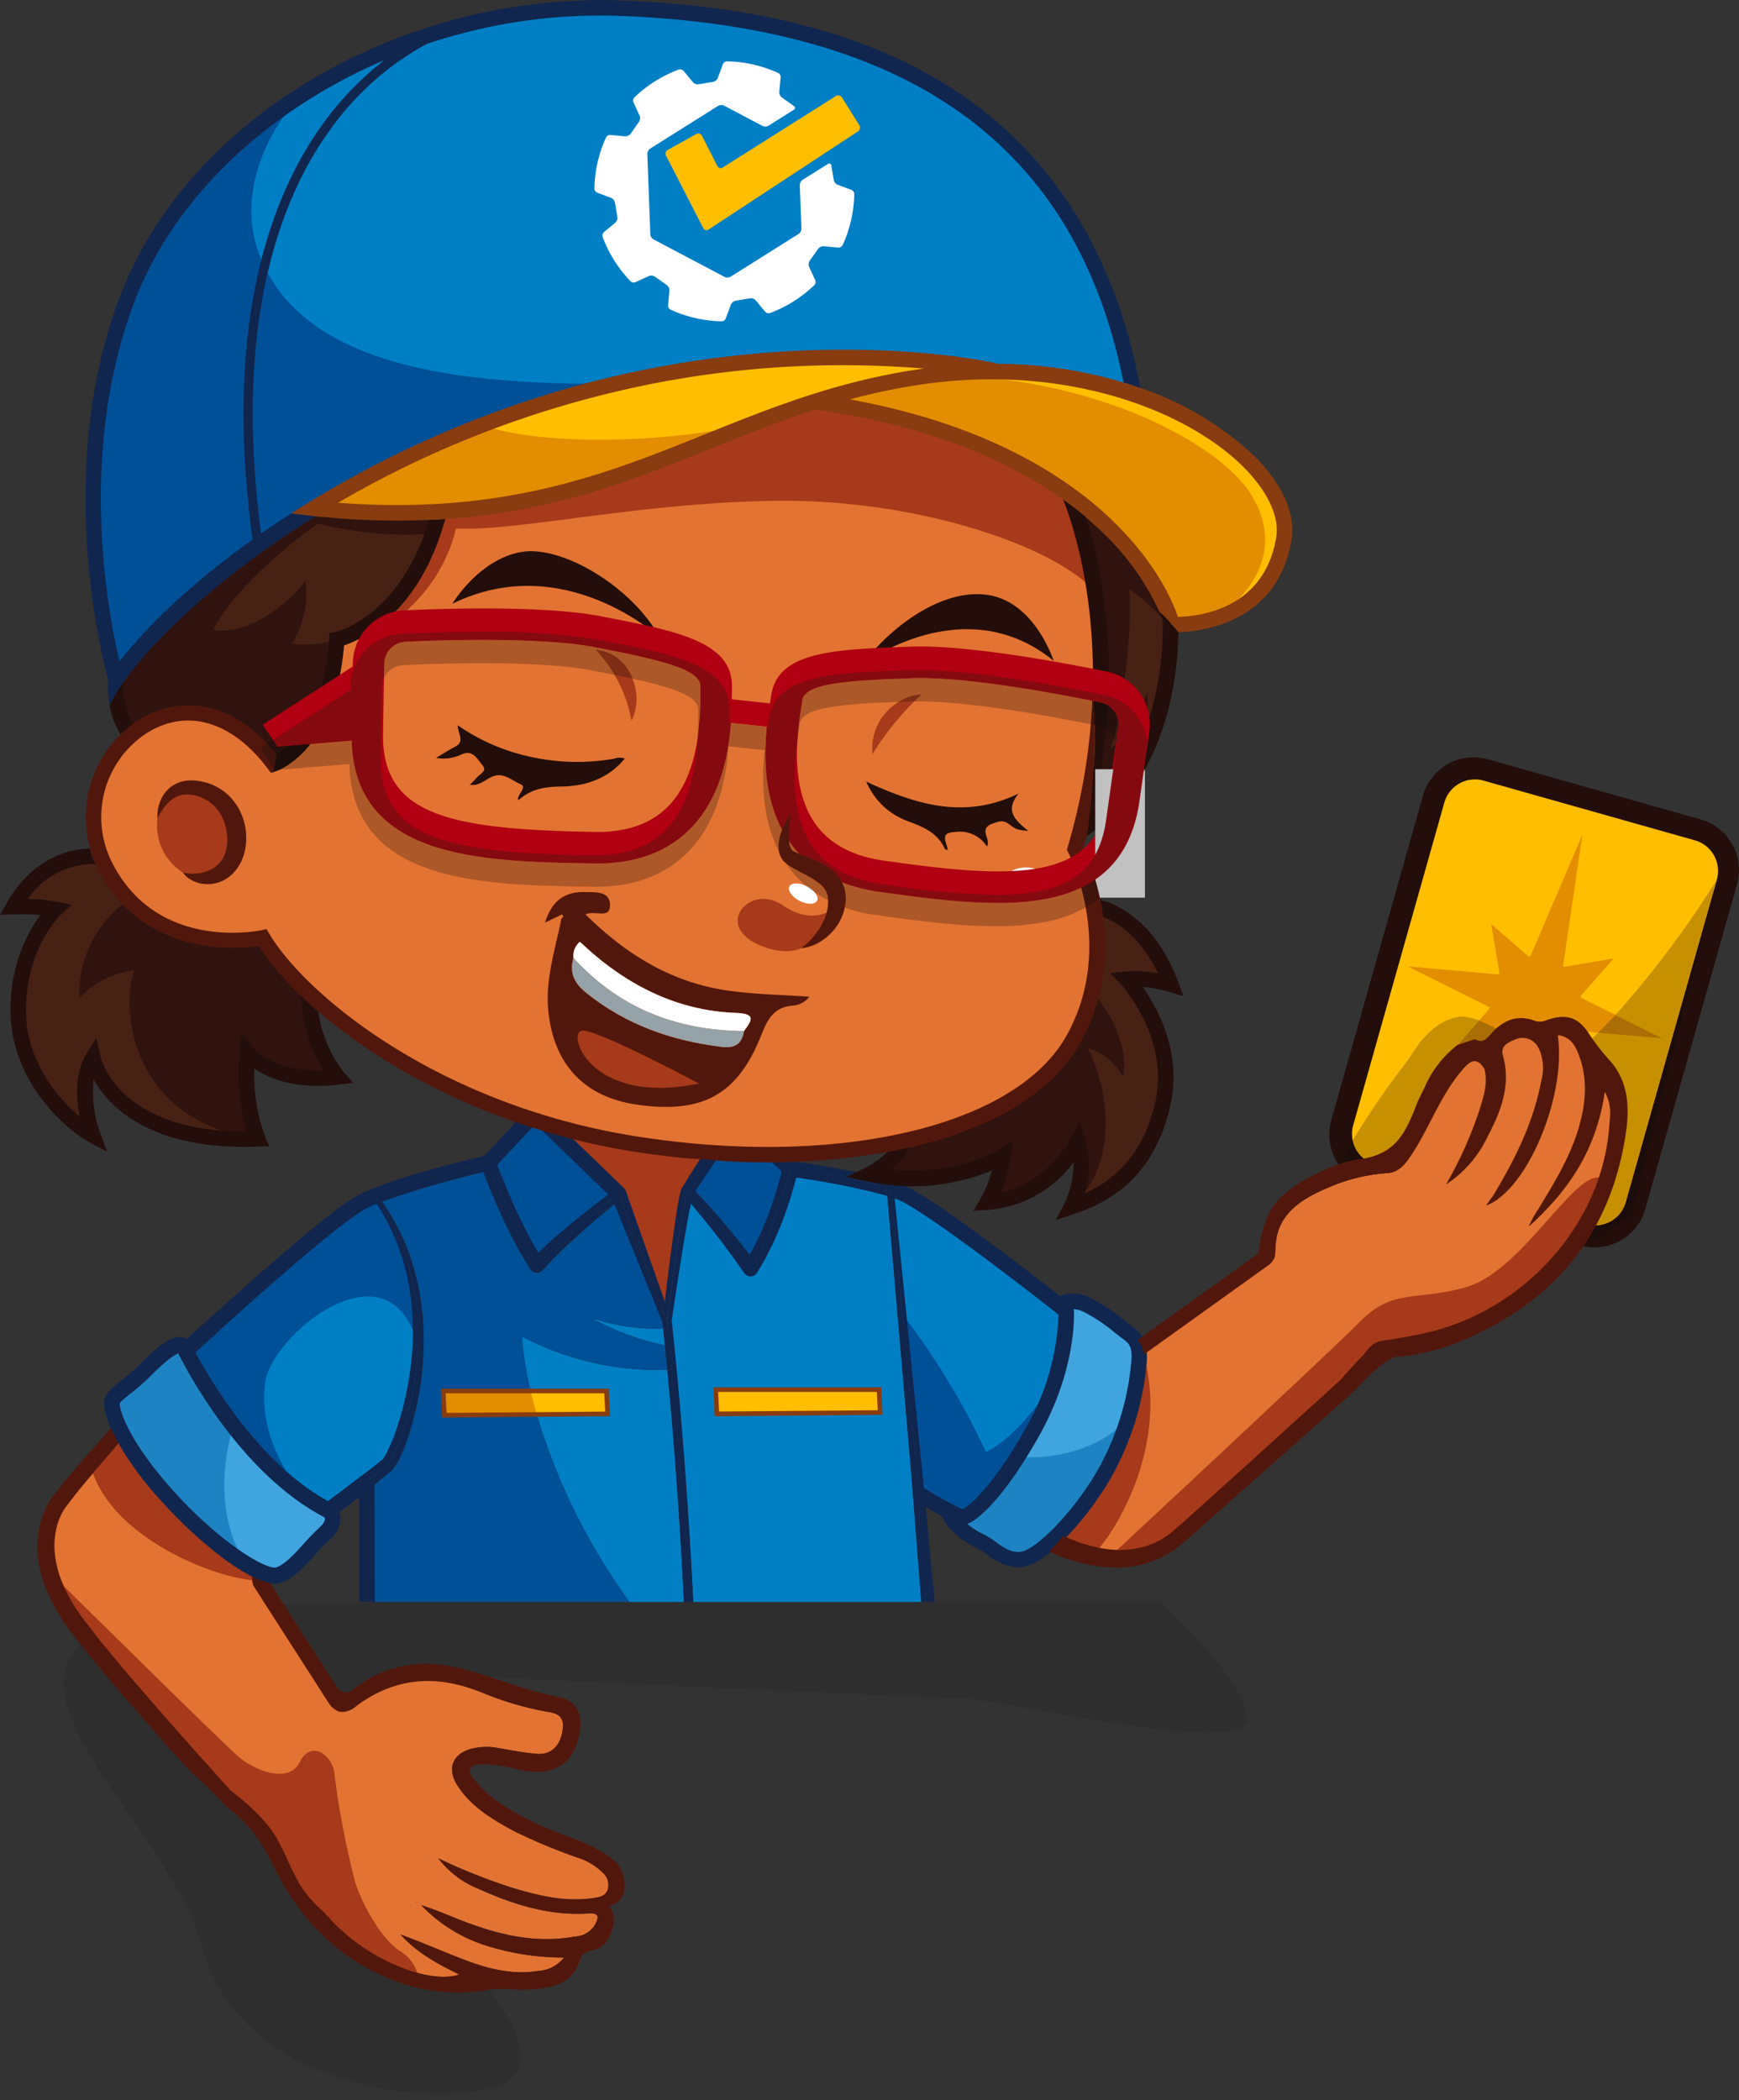 <svg xmlns="http://www.w3.org/2000/svg" xmlns:xlink="http://www.w3.org/1999/xlink" width="258.326" height="311.894" viewBox="0 0 258.326 311.894">
  <rect x="0" y="0" width="258.326" height="311.894" fill="#333333" stroke="none"/>
  <defs>
    <clipPath id="clip-path">
      <rect id="SVGID" width="177.81" height="75" transform="translate(1258.94 802.58)" fill="none"/>
    </clipPath>
  </defs>
  <g id="Group_476" data-name="Group 476" transform="translate(-1250.504 -565.686)">
    <g id="Group_475" data-name="Group 475" opacity="0.1">
      <g id="Group_474" data-name="Group 474">
        <g id="Group_473" data-name="Group 473" clip-path="url(#clip-path)">
          <path id="Path_6236" data-name="Path 6236" d="M1422.863,803.582H1312.384s-37.14,0-43.137,2.211c-24.189,8.921,5.766,29.047,11.533,49.625,4.48,15.988,22.6,21.164,34.979,21.164a28.993,28.993,0,0,0,8.782-1.147c9.626-3.229-4.089-18.222-9.254-22.835s8.26-37.8,8.26-37.8,64.948,2.968,70.635,3.193c4.258.168,25.451,5,35.825,5,3.484,0,5.748-.545,5.74-1.995-.032-5.766-12.884-17.418-12.884-17.418" fill="#040405"/>
        </g>
      </g>
    </g>
    <path id="Path_6237" data-name="Path 6237" d="M1452.5,769.524l-12.7,11.085L1427,792.084l-6.92,4.831L1412,796.7s1.557-3.979,1.672-4.21,6.977-19.721,6.977-19.721l-.75-6,3.518-2.94,15.05-11.3,2.469-2.9" fill="#e37332"/>
    <path id="Path_6238" data-name="Path 6238" d="M1485.268,750.629l-31.617-8.933a7.812,7.812,0,0,1-5.393-9.64l13.626-48.226a7.81,7.81,0,0,1,9.64-5.392l31.617,8.933a7.811,7.811,0,0,1,5.393,9.64l-13.626,48.225a7.81,7.81,0,0,1-9.64,5.393" fill="#230e0b"/>
    <path id="Path_6239" data-name="Path 6239" d="M1486.174,747.476l-31.391-8.869a4.722,4.722,0,0,1-3.261-5.829l13.536-47.91a4.722,4.722,0,0,1,5.829-3.26l31.391,8.869a4.722,4.722,0,0,1,3.261,5.829L1492,744.215a4.723,4.723,0,0,1-5.829,3.261" fill="#ffbe00"/>
    <path id="Path_6240" data-name="Path 6240" d="M1485.113,716.4a6.84,6.84,0,1,1-4.722-8.442,6.839,6.839,0,0,1,4.722,8.442" fill="#e38e00"/>
    <path id="Path_6241" data-name="Path 6241" d="M1485.575,689.612l-2.9,19.682,7.528-1.279-5.03,5.745,12.259,6.122-13.65-1.2,1.28,7.527-5.745-5.03-7.827,18.291,2.9-19.682-7.528,1.28,5.03-5.745-12.26-6.122,13.651,1.2-1.28-7.528,5.745,5.03Z" fill="#e38e00"/>
    <path id="Path_6242" data-name="Path 6242" d="M1505.539,696.306,1492,744.215a4.718,4.718,0,0,1-5.829,3.261l-31.392-8.87a4.722,4.722,0,0,1-3.341-3.584c-1.714,2.954-1.541,3.5-1.541,3.5l37.508,11.438,5.505-3.916Z" fill="#1c0d0a"/>
    <path id="Path_6243" data-name="Path 6243" d="M1505.539,696.306a144.49,144.49,0,0,1-15.063,20.1l6.953,3.471-9.536-.837c-1.169,1.127-2.35,2.173-3.526,3.1l.691,4.068-3.509-3.072a11.824,11.824,0,0,1-2.608-1.09l-7.454,17.423,2.876-19.5c-.061-.047-.121-.1-.18-.143l-7.321,1.244,3.357-3.835a7.112,7.112,0,0,0-2.509-.58,3.306,3.306,0,0,0-.5.037c-4.488.705-6.99,5.661-7.574,6.44a130.085,130.085,0,0,0-8.191,11.891,4.722,4.722,0,0,0,3.341,3.584l31.392,8.87a4.718,4.718,0,0,0,5.829-3.261Z" fill="#c69000"/>
    <path id="Path_6244" data-name="Path 6244" d="M1474.389,719.79l-.206.035c.059.049.119.1.18.143Z" fill="#ab6d05"/>
    <path id="Path_6245" data-name="Path 6245" d="M1490.477,716.409c-.85.913-1.714,1.8-2.584,2.635l9.536.837Zm-20.257.825-3.358,3.835,7.321-1.244.206-.036-.026.179-2.876,19.5,7.455-17.423c-1.123-.6-2.355-1.348-3.609-2.1a37.048,37.048,0,0,0-5.113-2.715m14.147,4.909q-.558.438-1.114.841a1.521,1.521,0,0,1-.914.259,3.419,3.419,0,0,1-.789-.1l3.508,3.072Z" fill="#ab6d05"/>
    <path id="Path_6246" data-name="Path 6246" d="M1488.9,727.839c-1.21,8.228-5.053,14.42-11.271,19.927.411-.816.535-1.1.694-1.368,2.517-4.216,5.234-8.325,6.653-13.1,1.106-3.725,1.456-7.444-.019-11.145-.542-1.36-1.309-2.571-3.047-2.737,1.337,8.945-4.543,23.048-10.6,25.254.436-.637.823-1.146,1.151-1.691,3.171-5.274,5.873-10.746,7.008-16.866a6.9,6.9,0,0,0-.387-4.729,2.631,2.631,0,0,0-3.485-1.338c-1.015.393-2.247.932-1.836,2.4,1.233,4.409-.335,8.329-2.287,12.053a17.263,17.263,0,0,1-6.17,7.086,59.064,59.064,0,0,0,4.879-10.791c.638-2.06,1.407-4.149.819-6.385-1.277-2.06-2.362-.907-3.352.253-3.216,3.768-4.8,8.521-7.525,12.6-.943,1.409-1.808,2.546-3.7,2.641a25.93,25.93,0,0,0-8.642,2.163c-4.074,1.7-7.8,4.061-7.8,9.1a7.411,7.411,0,0,1-1.949,5.176c-.781.924-1.494,1.905-2.238,2.86a3.75,3.75,0,0,0,.965,3.106c3.634,4.469,8.194,7.248,14.083,7.512l3.035-3.953a30,30,0,0,1-4.29-2.076,30,30,0,0,0,4.29,2.076,3.28,3.28,0,0,1,2.318-1.123q2.75-.408,5.477-.971c15.033-3.128,26.8-16.138,27.882-30.847.112-1.52.421-3.112-.659-5.077" fill="#e37332"/>
    <path id="Path_6247" data-name="Path 6247" d="M1298.54,818l2.475,2.279c-.343.534-.665,1.084-1.031,1.6-5.329,7.56-6.373,15.632-2.953,24.264.542,1.369,1.521,2.568,1.625,4.109a21.243,21.243,0,0,1-5.972-8.818c-3.58-8.075-8.019-7.309-16.184-18.527,3.973-5.3,17.053-.578,22.04-4.909" fill="#e37332"/>
    <path id="Path_6248" data-name="Path 6248" d="M1439.667,752.8c.42-.631.126-1.2-.135-1.788" fill="#e37332"/>
    <path id="Path_6249" data-name="Path 6249" d="M1407.046,794.705a22.337,22.337,0,0,0,5.6,2.21c4.884-5.1,11.652-18.47,7.393-31.179l-.915.652a8.13,8.13,0,0,1,.078,3.327,47.011,47.011,0,0,1-1.511,7.407,38.073,38.073,0,0,1-3.86,8.867,45.185,45.185,0,0,1-6.786,8.716" fill="#a63a1a"/>
    <path id="Path_6250" data-name="Path 6250" d="M1352.638,742.579a119.747,119.747,0,0,1,9.345,11.482,49.121,49.121,0,0,0,5.877-14.8l-7.921-7.493c-.069,0-.138,0-.211,0-.754,1.14-6.479,9.791-7.09,10.807" fill="#005097"/>
    <path id="Path_6251" data-name="Path 6251" d="M1330,731l-6.966,7.4s3.336,9.318,7.242,15.135a109.67,109.67,0,0,1,12.125-10.563Z" fill="#005097"/>
    <path id="Path_6252" data-name="Path 6252" d="M1411.991,759.473a4.163,4.163,0,0,0-4.154,0l-.027.032c.28.216.5.4.68.533.252.193.386.3.386.3s.519,8.137-5.022,18.011-9.52,12.644-10.393,12.644a6.534,6.534,0,0,1-1.778-.752l-.12.229c.345,1.557,3.116,3.464,4.668,4.158s3.469,3.115,6.24,2.6c1.263-.239,3.055-1.512,4.985-3.41a45.157,45.157,0,0,0,6.786-8.716,41.268,41.268,0,0,0,5.372-16.274,8.145,8.145,0,0,0-.079-3.327c-.363-1.212-1.2-1.631-2.173-2.388a28.669,28.669,0,0,0-5.371-3.635" fill="#40a4df"/>
    <path id="Path_6253" data-name="Path 6253" d="M1384.115,742.68c-.418-.166-.882-.326-1.383-.483.543,4.347,2.435,24.968,4.241,45.317.767.469,3.046,1.852,4.71,2.725a6.53,6.53,0,0,0,1.778.754c.873,0,4.852-2.775,10.393-12.645s5.022-18.011,5.022-18.011-.134-.106-.386-.3c-.175-.138-.4-.316-.68-.533-4.186-3.285-19.523-15.194-23.7-16.825" fill="#007fc5"/>
    <path id="Path_6254" data-name="Path 6254" d="M1268.317,777.893a43.149,43.149,0,0,0,6.634,9.451c5.174,5.868,11.3,10.637,14.809,11.928a3.368,3.368,0,0,0,2.159.262c2.4-.873,4.356-3.915,6.746-6.093s.652-3.483.652-3.483c-12.342-6.377-20.405-22.086-21.246-23.781-.055-.1-.078-.152-.078-.152-.652-2.394-5.4,2.573-6.092,3.267-2.6,2.6-4.788,3.478-4.788,4.783a10.186,10.186,0,0,0,1.2,3.818" fill="#40a4df"/>
    <path id="Path_6255" data-name="Path 6255" d="M1304.541,744.049c-5.169,2.582-23.768,19.876-26.47,22.128.841,1.7,8.9,17.4,21.246,23.782,0,0,3.032-2.275,5.592-4.26,1.323-1.02,2.522-1.966,3.115-2.485,1.736-1.516,10.443-23.18-1.861-39.891-.6.243-1.144.487-1.622.726" fill="#007fc5"/>
    <path id="Path_6256" data-name="Path 6256" d="M1356.46,771.7l.207,4.3,24.944-.207-.2-4.089Z" fill="#ffbe00"/>
    <path id="Path_6257" data-name="Path 6257" d="M1315.973,771.907l.2,4.291,24.949-.2-.2-4.089Z" fill="#ffbe00"/>
    <path id="Path_6258" data-name="Path 6258" d="M1330.046,728.041l-.046,2.954,12.4,11.969,7.181,18.93s2.4-18.226,3.056-19.315c.611-1.016,6.336-9.668,7.089-10.807-3.244.009-6.561-.1-9.929-.345a101.438,101.438,0,0,1-19.752-3.386" fill="#a63a1a"/>
    <path id="Path_6259" data-name="Path 6259" d="M1328.364,847.185c-.078-1.764-3.676-1.534-6.433-1.075-3.854.643,1.884,10.494,5.358,9.189,1.226-.459,1.226-4.594,1.075-8.114" fill="#005097"/>
    <path id="Path_6260" data-name="Path 6260" d="M1268.317,777.893a43.149,43.149,0,0,0,6.634,9.451,57.178,57.178,0,0,0,12.2,10.623l.014-.023c-4.117-5.559-3.993-14.436-1.939-20.515a72.363,72.363,0,0,1-7.154-11.252c-.055-.1-.078-.152-.078-.152-.652-2.394-5.4,2.573-6.092,3.267-2.6,2.6-4.788,3.478-4.788,4.783a10.186,10.186,0,0,0,1.2,3.818" fill="#1e83c2"/>
    <path id="Path_6261" data-name="Path 6261" d="M1285.225,777.429a50.558,50.558,0,0,0,10.094,10.059c-3.423-4.269-6.368-10.462-5.4-16.653,1.093-7.011,18.5-21.341,22.688-5.292a34.881,34.881,0,0,0-6.447-22.22c-.6.244-1.143.488-1.621.727-5.169,2.581-23.769,19.876-26.47,22.127a72.1,72.1,0,0,0,7.154,11.252" fill="#005097"/>
    <path id="Path_6262" data-name="Path 6262" d="M1315.973,771.907l.2,4.291,14.17-.115c-.422-1.428-.791-2.825-1.1-4.176Z" fill="#e38e00"/>
    <path id="Path_6263" data-name="Path 6263" d="M1335.715,778.265c-2.146.152,2.757,6.276,3.979,6.584s1.535-3.827,1.227-5.973c-.111-.772-2-.841-5.206-.611" fill="#40a4df"/>
    <path id="Path_6264" data-name="Path 6264" d="M1349.582,761.9s.042.363.115,1.057c14.28-.8,26.934-11.436,31.189-21.278-5.431-1.406-13.026-2.412-13.026-2.412a49.131,49.131,0,0,1-5.877,14.8,120.04,120.04,0,0,0-9.345-11.483c-.653,1.089-3.056,19.316-3.056,19.316" fill="#005097"/>
    <path id="Path_6265" data-name="Path 6265" d="M1349.977,765.589c.1.983.216,2.145.345,3.478a21.375,21.375,0,0,0,11.045-3.745,34.69,34.69,0,0,1-11.39.267" fill="#005097"/>
    <path id="Path_6266" data-name="Path 6266" d="M1376.148,778.265c-2.145.152,2.757,6.276,3.979,6.584s1.535-3.827,1.227-5.973c-.111-.772-2-.841-5.206-.611" fill="#40a4df"/>
    <path id="Path_6267" data-name="Path 6267" d="M1401.667,782.015q1.047-1.641,2.187-3.667a41.12,41.12,0,0,0,3.52-8.215c-2.247,4.034-6.511,9.254-10.4,11.193a109.781,109.781,0,0,0-12.415-20.479c.731,7.871,1.581,17.3,2.412,26.668.767.469,3.046,1.851,4.71,2.725a6.528,6.528,0,0,0,1.778.753c.754,0,3.818-2.068,8.206-8.978" fill="#005097"/>
    <path id="Path_6268" data-name="Path 6268" d="M1407.456,793.814a45.191,45.191,0,0,0,6.786-8.716,38.087,38.087,0,0,0,3.86-8.867c-2.826,3.537-9.305,6.386-16.435,5.784-4.388,6.91-7.453,8.978-8.206,8.978a6.528,6.528,0,0,1-1.779-.753l-.119.229c.345,1.558,3.115,3.464,4.668,4.158s3.469,3.115,6.24,2.6c1.263-.239,3.055-1.512,4.985-3.409" fill="#1e83c2"/>
    <path id="Path_6269" data-name="Path 6269" d="M1341.606,771.87l.207,4.093a.685.685,0,0,1-.68.722l-24.954.2h0a.692.692,0,0,1-.69-.657l-.2-4.292a.68.68,0,0,1,.189-.51.689.689,0,0,1,.5-.211h24.948a.686.686,0,0,1,.685.653m-24.774,3.634,23.57-.193-.138-2.715h-23.57Z" fill="#883c10"/>
    <path id="Path_6270" data-name="Path 6270" d="M1355.959,771.222a.708.708,0,0,1,.5-.212h24.949a.691.691,0,0,1,.689.658l.2,4.089a.69.69,0,0,1-.684.721l-24.945.207h0a.69.69,0,0,1-.689-.657l-.207-4.3a.7.7,0,0,1,.188-.51m1.365,4.08,23.566-.193-.133-2.72h-23.576Z" fill="#883c10"/>
    <path id="Path_6271" data-name="Path 6271" d="M1298.54,817.413l2.475,2.279c-.343.534-.665,1.083-1.031,1.6-5.329,7.56-6.373,15.632-2.953,24.264.542,1.369,1.521,2.568,1.625,4.109a21.243,21.243,0,0,1-5.972-8.818c-3.58-8.075-8.019-7.309-16.184-18.527,3.973-5.3,17.053-.578,22.04-4.909" fill="#e37332"/>
    <path id="Path_6272" data-name="Path 6272" d="M1312.368,848.22l.093-.091-.133-.033Zm-13.712,1.447c-.1-1.542-1.083-2.74-1.625-4.109-3.419-8.632-2.376-16.7,2.953-24.264.366-.519.688-1.068,1.031-1.6a2.375,2.375,0,0,0,2.333-.6c5.794-4.788,12.193-4.7,18.764-2.06a46.589,46.589,0,0,0,9.1,2.745c1.407.253,3.138.32,2.9,2.548-.268,2.545-1.662,4.006-3.912,3.807-1.97-.173-3.921-.564-5.875-.892a8.867,8.867,0,0,0-3.785.14c-2.779.736-3.67,2.91-2.14,5.359,2.032,3.252,5.228,5.105,8.47,6.875a85.911,85.911,0,0,0,9.78,4.052,9.036,9.036,0,0,1,3.387,2.115,2.39,2.39,0,0,1,.74,2.506c-.324.979-1.213,1.123-2.048,1.25-4.318.656-8.435-.375-12.5-1.632a86.407,86.407,0,0,1-10.606-4.25,13.941,13.941,0,0,0,5.976,4.525c5.186,2.354,10.575,4.036,16.378,3.658,1.716-.112,1.376.734.925,1.652a3.64,3.64,0,0,1-2.971,1.772c-5.932,1.1-11.508-.3-16.974-2.422-1.942-.752-3.842-1.611-5.864-2.216a22.711,22.711,0,0,0,9.715,6.009,38.055,38.055,0,0,0,11.481,1.75,5.261,5.261,0,0,1-3.894,1.992c-4.142.666-7.987-.5-11.761-1.983-2.875-1.131-5.711-2.36-8.637-3.428,2.417,2.7,5.535,4.379,8.73,5.943-4.612,1.542-13.826-2.379-19.05-8.107-.128-.161-.256-.321-.383-.482l-.272-.166-.384-.453Z" fill="#e37332"/>
    <path id="Path_6273" data-name="Path 6273" d="M1338.394,761.417a37.3,37.3,0,0,0,10.875,4.042c-.108-1.065-.2-1.9-.261-2.484a29.534,29.534,0,0,1-10.614-1.558" fill="#007fc5"/>
    <path id="Path_6274" data-name="Path 6274" d="M1356.667,776l-.207-4.3h24.949l.2,4.089Zm28.965,5.757-1.14-13.177-2.191-25.312a107.759,107.759,0,0,0-13.554-2.716l-.239.952c-.175.661-.363,1.313-.561,1.966s-.413,1.3-.634,1.943-.459,1.282-.712,1.917-.52,1.258-.781,1.888c-.29.62-.556,1.25-.869,1.856l-.459.919-.492.9c-.321.607-.7,1.185-1.043,1.778a1.089,1.089,0,0,1-.321.349,1.121,1.121,0,0,1-1.567-.266l-.018-.023-1.057-1.5c-.354-.5-.7-1-1.075-1.489l-1.094-1.474c-.367-.492-.749-.97-1.126-1.457s-.748-.965-1.139-1.442-.763-.956-1.158-1.425-.781-.942-1.181-1.406l-.1-.105q-.151.723-.294,1.461c-.5,2.655-.928,5.343-1.356,8.022-.418,2.628-.817,5.265-1.208,7.893v.005c.031.258,2.042,17.874,3.219,41.765h33.872l-.674-8.642c-.345-4.4-.666-8.8-1.052-13.187" fill="#007fc5"/>
    <path id="Path_6275" data-name="Path 6275" d="M1349.63,769.109a43.3,43.3,0,0,1-21.574-4.935,49.676,49.676,0,0,0,1.19,7.733h11.676l.2,4.089-10.779.087a91.769,91.769,0,0,0,13.685,27.5h8.076c-.729-14.791-1.778-27.162-2.476-34.473" fill="#007fc5"/>
    <path id="Path_6276" data-name="Path 6276" d="M1317.033,814.8a4.41,4.41,0,0,1-.073.643,2.421,2.421,0,0,0,.073-.643" fill="#007fc5"/>
    <path id="Path_6277" data-name="Path 6277" d="M1316.174,776.2l14.171-.115Z" fill="#005097"/>
    <path id="Path_6278" data-name="Path 6278" d="M1316.174,776.2l-.2-4.291h13.274a49.56,49.56,0,0,1-1.19-7.733,43.292,43.292,0,0,0,21.573,4.935c-.135-1.411-.256-2.635-.36-3.65a37.265,37.265,0,0,1-10.875-4.042,29.51,29.51,0,0,0,10.614,1.558c-.066-.612-.106-.956-.111-1l-7.108-17.474q-1.006.807-1.994,1.636c-1.02.859-2.031,1.732-3.023,2.619s-1.967,1.787-2.918,2.711c-.469.464-.946.923-1.4,1.4-.226.239-.46.469-.676.712l-.662.726-.032.033a1.178,1.178,0,0,1-.2.169,1.132,1.132,0,0,1-1.562-.34l-.588-.914c-.2-.3-.372-.616-.561-.923-.376-.616-.707-1.246-1.056-1.875-.331-.63-.667-1.259-.979-1.9s-.62-1.282-.923-1.921q-.9-1.937-1.71-3.9c-.271-.652-.537-1.309-.795-1.966l-.4-1.034a141.55,141.55,0,0,0-15.066,4.384c.147.206.308.436.482.7.418.611.887,1.374,1.392,2.27a31.1,31.1,0,0,1,1.526,3.11,35.825,35.825,0,0,1,2.334,8.34,42.715,42.715,0,0,1,.313,9.933,45.092,45.092,0,0,1-1.894,9.778,28.777,28.777,0,0,1-1.7,4.351,7.421,7.421,0,0,1-.644,1.056,1.872,1.872,0,0,1-.165.193l-.1.111-.074.064-.023.023-.05.041-.1.088c-.138.114-.271.229-.4.34-.532.455-1.038.85-1.53,1.254l-.477.381c.027,4.329.051,11.184.044,17.423h37.86a91.77,91.77,0,0,1-13.686-27.5Z" fill="#005097"/>
    <path id="Path_6279" data-name="Path 6279" d="M1300.456,787.675c-.519.386-.932.694-1.235.924-10.523-5.785-17.837-18.6-19.712-22.142.754-.666,1.879-1.672,3.276-2.927,5.978-5.367,18.411-16.527,22.271-18.452.413-.207.886-.418,1.4-.629.157.243.336.523.538.85.376.611.8,1.373,1.254,2.265a32.017,32.017,0,0,1,1.342,3.064,34.094,34.094,0,0,1,1.975,8.115,40.881,40.881,0,0,1-.018,9.566c-.188,1.621-.473,3.229-.809,4.8a42.847,42.847,0,0,1-1.249,4.531,26.61,26.61,0,0,1-1.654,3.983,6.734,6.734,0,0,1-.465.74l0,.005-.055.055-.023.018-.046.041-.1.079c-.129.1-.258.206-.382.308-.5.408-1.029.8-1.511,1.18-1.981,1.5-3.635,2.752-4.793,3.63m-2.564,4.911c-.845.772-1.621,1.627-2.37,2.45-1.374,1.511-2.67,2.935-3.993,3.413a.448.448,0,0,1-.179.024c-2.11,0-9.043-4.522-15.535-11.887-6.2-7.021-7.553-11.413-7.553-12.511,0-.235.983-1.011,1.576-1.475a30.842,30.842,0,0,0,2.876-2.5l.137-.137c2.509-2.537,3.686-3.2,4.141-3.378.657,1.347,8.771,17.579,21.663,24.325a.581.581,0,0,1,.129.33c0,.161-.083.616-.892,1.346m32.144-59.959,10.83,10.452q-1.1.82-2.2,1.659c-1.066.827-2.127,1.668-3.17,2.527s-2.081,1.737-3.1,2.642c-.5.464-1.011.914-1.5,1.392-.138.138-.28.271-.419.4-.109-.178-.215-.363-.326-.541-.353-.58-.675-1.191-1.01-1.788-.317-.611-.639-1.217-.942-1.838s-.6-1.24-.9-1.865c-.579-1.255-1.135-2.527-1.668-3.8-.266-.643-.523-1.286-.776-1.93-.17-.422-.331-.849-.492-1.277Zm23.874,9.763c.749-1.134,1.512-2.256,2.27-3.377l3.823-5.6,6.6,6.239c-.028.11-.051.216-.078.322l-.235.946c-.17.625-.349,1.255-.537,1.875s-.4,1.245-.611,1.861-.437,1.231-.68,1.833-.492,1.2-.745,1.806c-.276.588-.528,1.19-.827,1.764l-.436.873-.464.85c-.042.078-.088.156-.133.234l-.078-.1c-.377-.5-.754-.992-1.149-1.474l-1.172-1.453c-.4-.482-.8-.955-1.2-1.433s-.8-.951-1.213-1.415-.814-.942-1.236-1.4-.832-.929-1.259-1.379c-.248-.271-.5-.537-.749-.8Zm29.783,1.356c4.342,1.7,21.847,15.428,24.048,17.161a36.123,36.123,0,0,1-4.889,16.88c-4.971,8.849-8.49,11.625-9.4,12.024a54.641,54.641,0,0,1-5.716-3.175c-.16-1.672-.321-3.349-.5-5.021l-1.333-13.178-2.5-24.8c.1.037.2.074.29.111m26.332,16.517a1.153,1.153,0,0,0-.033-.17,3.643,3.643,0,0,1,1.485.409,23.808,23.808,0,0,1,4.512,2.987c.22.174.441.353.666.528.174.134.349.262.514.381,1.154.855,1.682,1.241,1.305,4.283a39.709,39.709,0,0,1-5.215,15.828c-3.68,6.143-8.844,11.183-11,11.583-1.471.276-2.693-.606-3.874-1.456a9.7,9.7,0,0,0-1.686-1.061,12.075,12.075,0,0,1-2.518-1.59c2.164-.818,6.13-4.986,10.674-13.072,5.642-10.053,5.187-18.3,5.169-18.65M1305.02,800.016c0-7.261-.043-14.225-.043-14.225l-.068-.092c1.323-1.02,2.522-1.966,3.115-2.485a1.474,1.474,0,0,0,.164-.181l.03-.038c.057-.073.119-.163.183-.263l.049-.077c.065-.1.134-.22.205-.348l.052-.1c.071-.13.143-.268.218-.419l.043-.086c.076-.156.155-.324.235-.5l.06-.132c.084-.188.17-.388.257-.6l.062-.152c.09-.221.181-.451.273-.693l.044-.12c.2-.535.4-1.118.6-1.746l.027-.083c.1-.315.2-.642.295-.978l.028-.1q.15-.52.294-1.073l.005-.018c.2-.772.39-1.588.563-2.443.086-.422.167-.855.243-1.295l.008-.043c.228-1.327.412-2.732.528-4.2l.005-.06c.036-.463.065-.933.087-1.406l.007-.155c.016-.386.025-.777.031-1.169,0-.125.006-.249.007-.374.007-.987-.02-1.991-.088-3.01-.007-.117-.019-.235-.028-.352-.029-.388-.062-.776-.1-1.167-.017-.161-.037-.322-.056-.484-.042-.354-.088-.709-.141-1.065-.025-.172-.052-.343-.08-.515q-.086-.535-.19-1.073c-.032-.164-.062-.328-.1-.493-.081-.393-.172-.787-.267-1.181-.031-.127-.058-.253-.09-.38-.268-1.051-.588-2.1-.968-3.155-.043-.12-.093-.241-.138-.362-.148-.4-.3-.792-.468-1.186-.07-.166-.144-.332-.217-.5-.155-.352-.315-.7-.484-1.053-.086-.178-.175-.356-.265-.534-.172-.342-.354-.682-.541-1.021-.1-.175-.192-.35-.292-.523-.207-.359-.426-.715-.65-1.07-.094-.149-.182-.3-.278-.446-.326-.5-.666-.995-1.028-1.486,5.922-2.422,16.872-4.93,16.872-4.93s3.335,9.318,7.241,15.135a109.614,109.614,0,0,1,12.125-10.564l7.181,18.93s2.4-18.226,3.056-19.316a120.1,120.1,0,0,1,9.345,11.482,49.134,49.134,0,0,0,5.876-14.8s9.53,1.264,14.874,2.936c.542,4.347,2.434,24.967,4.24,45.317.49,5.484.973,10.947,1.422,16.068h.965l-.834-8.79c-.169-1.769-.335-3.533-.505-5.3,1,.592,1.815,1.061,2.476,1.415.625,2.1,3.787,4.108,5.271,4.769a8.862,8.862,0,0,1,1.272.822,8.017,8.017,0,0,0,4.659,1.949,5.281,5.281,0,0,0,.983-.092c1.411-.262,3.166-1.447,4.986-3.138l1.718-1.728a48.24,48.24,0,0,0,5.844-7.8,41.928,41.928,0,0,0,5.523-16.724,11.632,11.632,0,0,0,.055-2.964,3.989,3.989,0,0,0-.882-2.192,7.012,7.012,0,0,0-1.4-1.258c-.147-.111-.3-.226-.464-.35-.22-.17-.436-.344-.652-.514a26.311,26.311,0,0,0-4.907-3.244,5.478,5.478,0,0,0-4.563-.3c-5.072-3.965-19.256-14.909-23.41-16.536-4.484-1.764-14.119-3.156-16.154-3.437l-5.615-5.311s-3.708-.064-5.118.041l-3.193,5c-.735,1.154-1.471,2.307-2.183,3.465l-.271.431-.133.216-.033.055a1.681,1.681,0,0,0-.087.161c-.036.088-.06.148-.082.207a10.545,10.545,0,0,0-.267,1.108c-.133.689-.244,1.364-.354,2.044-.422,2.706-.776,5.408-1.125,8.11-.226,1.764-.437,3.533-.648,5.3l-5.794-16.444a1.155,1.155,0,0,0-.276-.419l-12.042-11.624a1.684,1.684,0,0,0-2.3.018l-6.419,6.819c-2.146.505-13.531,3.23-18.411,5.674-3.818,1.9-13.756,10.7-22.775,18.8-1.213,1.089-2.261,2.031-3.01,2.688a1.89,1.89,0,0,0-1.015-.281c-1.337,0-3.193,1.273-6.005,4.117l-.129.134a29.15,29.15,0,0,1-2.679,2.315c-1.369,1.08-2.448,1.93-2.448,3.281a9.9,9.9,0,0,0,1,3.607s.827,1.576,1.116,2.233a48.5,48.5,0,0,0,6.014,8.192c4.145,4.7,9.69,9.515,13.8,11.6a11.044,11.044,0,0,0,2.6.969,4.487,4.487,0,0,0,.859.1,2.814,2.814,0,0,0,.965-.161c1.856-.671,3.34-2.3,4.907-4.025.717-.786,1.456-1.6,2.214-2.3a4.112,4.112,0,0,0,1.641-3.175,2.755,2.755,0,0,0-.2-.9c.262-.2.579-.44.951-.725.561-.427,1.236-.947,2.008-1.539.023,4.222.036,10.147.029,15.631h1.147c0-1.164.005-2.364.006-3.566" fill="#11264e"/>
    <path id="Path_6280" data-name="Path 6280" d="M1310.53,777.682c.1-.315.2-.642.295-.978-.1.336-.195.663-.295.978" fill="#11264e"/>
    <path id="Path_6281" data-name="Path 6281" d="M1309.9,779.512c.2-.535.4-1.119.6-1.747-.2.629-.4,1.212-.6,1.747" fill="#11264e"/>
    <path id="Path_6282" data-name="Path 6282" d="M1310.853,776.608c.1-.348.2-.7.294-1.074-.1.369-.194.726-.294,1.074" fill="#11264e"/>
    <path id="Path_6283" data-name="Path 6283" d="M1309.582,780.324c.09-.221.181-.451.273-.693-.092.242-.183.472-.273.693" fill="#11264e"/>
    <path id="Path_6284" data-name="Path 6284" d="M1311.966,771.735c.229-1.327.412-2.731.528-4.2-.116,1.464-.3,2.869-.528,4.2" fill="#11264e"/>
    <path id="Path_6285" data-name="Path 6285" d="M1312.5,767.48q.054-.693.087-1.4c-.022.472-.051.943-.087,1.4" fill="#11264e"/>
    <path id="Path_6286" data-name="Path 6286" d="M1311.152,775.517q.3-1.158.564-2.443c-.173.855-.364,1.671-.564,2.443" fill="#11264e"/>
    <path id="Path_6287" data-name="Path 6287" d="M1311.715,773.073c.086-.422.167-.855.243-1.295-.076.44-.158.873-.243,1.295" fill="#11264e"/>
    <path id="Path_6288" data-name="Path 6288" d="M1309.263,781.074c.084-.188.169-.388.257-.6-.087.21-.173.41-.257.6" fill="#11264e"/>
    <path id="Path_6289" data-name="Path 6289" d="M1308.024,783.214a1.456,1.456,0,0,0,.164-.18,1.456,1.456,0,0,1-.164.18" fill="#11264e"/>
    <path id="Path_6290" data-name="Path 6290" d="M1308.45,782.656c.066-.1.134-.22.205-.349-.071.129-.14.245-.205.349" fill="#11264e"/>
    <path id="Path_6291" data-name="Path 6291" d="M1308.219,783c.056-.074.117-.163.182-.263-.065.1-.126.189-.182.263" fill="#11264e"/>
    <path id="Path_6292" data-name="Path 6292" d="M1308.707,782.211c.071-.13.143-.268.218-.419-.075.151-.147.289-.218.419" fill="#11264e"/>
    <path id="Path_6293" data-name="Path 6293" d="M1308.968,781.707c.076-.156.154-.325.235-.5-.081.176-.159.345-.235.5" fill="#11264e"/>
    <path id="Path_6294" data-name="Path 6294" d="M1305.02,800.016c0,1.2,0,2.4-.006,3.566h0c0-1.177,0-2.375,0-3.566" fill="#11264e"/>
    <path id="Path_6295" data-name="Path 6295" d="M1309.7,749.456q-.231-.528-.484-1.052.253.525.484,1.052" fill="#11264e"/>
    <path id="Path_6296" data-name="Path 6296" d="M1312.135,757.783c-.057-.356-.122-.715-.19-1.073.068.358.133.717.19,1.073" fill="#11264e"/>
    <path id="Path_6297" data-name="Path 6297" d="M1310.386,751.14c-.148-.4-.3-.792-.469-1.187.166.4.321.791.469,1.187" fill="#11264e"/>
    <path id="Path_6298" data-name="Path 6298" d="M1311.849,756.218c-.081-.393-.172-.787-.267-1.181.095.394.186.788.267,1.181" fill="#11264e"/>
    <path id="Path_6299" data-name="Path 6299" d="M1311.492,754.657c-.268-1.052-.588-2.1-.967-3.155.379,1.05.7,2.1.967,3.155" fill="#11264e"/>
    <path id="Path_6300" data-name="Path 6300" d="M1308.119,746.325c-.207-.359-.426-.715-.65-1.07.224.355.443.711.65,1.07" fill="#11264e"/>
    <path id="Path_6301" data-name="Path 6301" d="M1312.624,764.75c-.006.392-.015.783-.031,1.169.005-.126.012-.25.016-.376.009-.262.011-.528.015-.793" fill="#11264e"/>
    <path id="Path_6302" data-name="Path 6302" d="M1307.191,744.81c-.326-.5-.666-.995-1.028-1.487.362.492.7.988,1.028,1.487" fill="#11264e"/>
    <path id="Path_6303" data-name="Path 6303" d="M1312.543,761.367c.068,1.018.094,2.023.088,3.009.006-.987-.021-1.991-.088-3.009" fill="#11264e"/>
    <path id="Path_6304" data-name="Path 6304" d="M1349.009,762.975c.064.586.152,1.419.261,2.483.235.044.469.093.708.131.1.983.215,2.145.344,3.478-.228.019-.462.028-.692.042.7,7.311,1.746,19.682,2.476,34.473h1.379c-1.176-23.891-3.188-41.508-3.219-41.765v-.005c.391-2.628.791-5.266,1.209-7.894.427-2.678.859-5.366,1.355-8.022.1-.492.193-.979.3-1.461l.1.106c.4.464.785.937,1.18,1.406s.772.951,1.158,1.424.768.956,1.14,1.443.759.964,1.126,1.456l1.093,1.475c.373.487.722.988,1.076,1.489l1.057,1.5.017.023a1.13,1.13,0,0,0,1.89-.083c.344-.593.72-1.172,1.042-1.778l.491-.906.461-.918c.311-.607.579-1.236.867-1.857.263-.629.539-1.254.781-1.888s.483-1.277.713-1.916.432-1.291.634-1.943.386-1.3.56-1.967l.239-.951a107.8,107.8,0,0,1,13.555,2.716l2.191,25.311,1.139,13.178c.386,4.388.708,8.789,1.053,13.186l.674,8.643h1.037c-.448-5.121-.931-10.584-1.421-16.068-1.807-20.349-3.7-40.97-4.241-45.317-5.345-1.672-14.874-2.936-14.874-2.936a49.114,49.114,0,0,1-5.876,14.8,119.857,119.857,0,0,0-9.346-11.482c-.652,1.089-3.054,19.316-3.054,19.316s.041.362.114,1.056c-.228.014-.46.016-.688.024" fill="#11264e"/>
    <path id="Path_6305" data-name="Path 6305" d="M1308.952,747.869q-.259-.513-.542-1.021.282.508.542,1.021" fill="#11264e"/>
    <path id="Path_6306" data-name="Path 6306" d="M1312.356,759.364c-.043-.354-.088-.709-.14-1.065.052.356.1.711.14,1.065" fill="#11264e"/>
    <path id="Path_6307" data-name="Path 6307" d="M1312.515,761.014c-.029-.387-.062-.776-.1-1.167.041.391.074.78.1,1.167" fill="#11264e"/>
    <path id="Path_6308" data-name="Path 6308" d="M1308.411,746.848c-.1-.175-.191-.349-.292-.523.1.173.2.348.292.523" fill="#11264e"/>
    <path id="Path_6309" data-name="Path 6309" d="M1311.715,773.074h0Z" fill="#11264e"/>
    <path id="Path_6310" data-name="Path 6310" d="M1307.469,745.255c-.093-.148-.182-.3-.278-.445.1.148.185.3.278.445" fill="#11264e"/>
    <path id="Path_6311" data-name="Path 6311" d="M1312.586,766.074l.006-.155Z" fill="#11264e"/>
    <path id="Path_6312" data-name="Path 6312" d="M1310.5,777.765l.026-.083Z" fill="#11264e"/>
    <path id="Path_6313" data-name="Path 6313" d="M1304.977,785.792s.04,6.964.043,14.225c0-7.081-.043-14.225-.043-14.225" fill="#11264e"/>
    <path id="Path_6314" data-name="Path 6314" d="M1311.959,771.778l.007-.043Z" fill="#11264e"/>
    <path id="Path_6315" data-name="Path 6315" d="M1312.494,767.54l.005-.059Z" fill="#11264e"/>
    <path id="Path_6316" data-name="Path 6316" d="M1309.217,748.4c-.086-.178-.175-.357-.265-.535.09.178.179.357.265.535" fill="#11264e"/>
    <path id="Path_6317" data-name="Path 6317" d="M1312.631,764.376c0,.126-.005.25-.007.374,0-.124.006-.248.007-.374" fill="#11264e"/>
    <path id="Path_6318" data-name="Path 6318" d="M1312.543,761.367c-.008-.117-.019-.235-.028-.353.009.118.02.236.028.353" fill="#11264e"/>
    <path id="Path_6319" data-name="Path 6319" d="M1309.52,780.476l.062-.151Z" fill="#11264e"/>
    <path id="Path_6320" data-name="Path 6320" d="M1309.2,781.205l.06-.131Z" fill="#11264e"/>
    <path id="Path_6321" data-name="Path 6321" d="M1310.826,776.7l.028-.1Z" fill="#11264e"/>
    <path id="Path_6322" data-name="Path 6322" d="M1311.582,755.036c-.031-.126-.058-.252-.09-.379.032.127.059.253.09.379" fill="#11264e"/>
    <path id="Path_6323" data-name="Path 6323" d="M1312.215,758.3c-.025-.171-.052-.343-.08-.515.028.172.055.344.08.515" fill="#11264e"/>
    <path id="Path_6324" data-name="Path 6324" d="M1311.945,756.71c-.032-.163-.062-.327-.1-.492.034.165.064.329.1.492" fill="#11264e"/>
    <path id="Path_6325" data-name="Path 6325" d="M1308.926,781.792l.041-.085Z" fill="#11264e"/>
    <path id="Path_6326" data-name="Path 6326" d="M1309.855,779.632l.045-.12Z" fill="#11264e"/>
    <path id="Path_6327" data-name="Path 6327" d="M1308.655,782.307l.052-.1Z" fill="#11264e"/>
    <path id="Path_6328" data-name="Path 6328" d="M1311.147,775.534l.005-.017Z" fill="#11264e"/>
    <path id="Path_6329" data-name="Path 6329" d="M1308.188,783.034l.031-.038Z" fill="#11264e"/>
    <path id="Path_6330" data-name="Path 6330" d="M1308.4,782.733l.049-.077Z" fill="#11264e"/>
    <path id="Path_6331" data-name="Path 6331" d="M1309.918,749.953c-.07-.166-.144-.331-.217-.5.073.166.147.331.217.5" fill="#11264e"/>
    <path id="Path_6332" data-name="Path 6332" d="M1312.412,759.847c-.017-.16-.037-.323-.056-.483.019.16.039.323.056.483" fill="#11264e"/>
    <path id="Path_6333" data-name="Path 6333" d="M1310.524,751.5c-.043-.121-.093-.241-.138-.362.045.121.095.241.138.362" fill="#11264e"/>
    <path id="Path_6334" data-name="Path 6334" d="M1350.322,769.067c-.129-1.332-.244-2.495-.345-3.478-.238-.037-.471-.087-.707-.13.1,1.015.225,2.239.36,3.65.231-.014.463-.023.692-.042" fill="#11264e"/>
    <path id="Path_6335" data-name="Path 6335" d="M1305.017,803.582h1.153c.007-6.239-.017-13.094-.044-17.423l.477-.381c.492-.405,1-.8,1.53-1.255.134-.11.267-.225.4-.34l.1-.087.05-.041.023-.023.074-.065.1-.11a1.872,1.872,0,0,0,.165-.193,7.48,7.48,0,0,0,.644-1.056,28.787,28.787,0,0,0,1.7-4.352,45.035,45.035,0,0,0,1.893-9.777,42.673,42.673,0,0,0-.312-9.934,35.83,35.83,0,0,0-2.334-8.339,31.129,31.129,0,0,0-1.526-3.111c-.505-.9-.974-1.658-1.392-2.269-.174-.262-.335-.492-.482-.7a141.742,141.742,0,0,1,15.066-4.383l.4,1.034c.258.657.524,1.314.795,1.966.543,1.31,1.112,2.6,1.71,3.9.3.639.6,1.282.923,1.921s.648,1.268.979,1.9c.349.629.68,1.258,1.056,1.874.189.308.359.621.561.924l.588.914a1.119,1.119,0,0,0,1.764.17l.032-.032.662-.726c.216-.244.45-.473.676-.712.45-.478.927-.937,1.4-1.4q1.427-1.386,2.918-2.711c.992-.887,2-1.76,3.023-2.619q.987-.828,1.994-1.636l7.108,17.474c.005.041.045.385.111,1,.229-.008.46-.01.688-.024-.073-.693-.114-1.056-.114-1.056l-7.182-18.93a109.766,109.766,0,0,0-12.125,10.563c-3.905-5.817-7.241-15.135-7.241-15.135s-10.949,2.509-16.872,4.93c.362.492.7.988,1.028,1.487.1.148.185.3.278.445.224.355.443.711.65,1.07.1.174.2.348.292.523q.282.51.542,1.021.135.267.264.535c.17.35.33.7.484,1.052.073.166.148.331.217.5.166.4.321.79.469,1.187.045.12.095.241.138.362q.568,1.575.967,3.155c.032.126.06.253.09.379.1.4.186.788.268,1.182.034.164.064.328.1.492.068.359.133.716.19,1.073.028.172.054.344.08.515q.078.534.14,1.065c.019.162.039.323.057.484.04.391.074.779.1,1.167.009.117.02.236.028.353.067,1.018.094,2.022.088,3.009,0,.126-.005.249-.007.374-.005.265-.006.531-.015.793,0,.126-.012.25-.017.376l-.007.155q-.031.711-.086,1.406l-.005.06c-.116,1.464-.3,2.868-.529,4.2l-.007.043c-.077.441-.157.873-.243,1.295h0c-.173.855-.363,1.671-.564,2.443l0,.017c-.1.369-.194.726-.294,1.074l-.028.1c-.1.336-.2.663-.3.978l-.026.083c-.2.628-.4,1.212-.6,1.747l-.045.12c-.092.242-.183.472-.273.692l-.062.152c-.087.209-.173.41-.257.6l-.059.131c-.081.177-.159.346-.236.5l-.042.085c-.076.151-.148.29-.218.419l-.052.1c-.072.129-.14.244-.205.349l-.049.077c-.065.1-.126.189-.183.263l-.03.037a1.564,1.564,0,0,1-.164.181c-.593.519-1.793,1.466-3.116,2.486l.069.091s.045,7.144.043,14.225c0,1.191,0,2.389,0,3.566" fill="#11264e"/>
    <path id="Path_6336" data-name="Path 6336" d="M1438.184,873.49l.093-.091-.133-.033Z" fill="#b24828"/>
    <path id="Path_6337" data-name="Path 6337" d="M1489.6,741.678l-9.822,14.814s-8.06,6.151-8.637,5.954-6.6,2.315-6.6,2.315l-7.22.716-31.661,27.377-4.275,3.981-5.929-.045s32.835-30.534,37.07-34.839c4.958-5.039,8.469-2.991,15.829-5.147,9.36-2.743,17.706-20.968,21.242-15.126" fill="#a63a1a"/>
    <path id="Path_6338" data-name="Path 6338" d="M1450.07,770.2h0s-21.608,19.66-25.261,22.808c-4.342,3.735-10.3,3.586-16.35.742l-2.071,2.351a23.9,23.9,0,0,0,10.045,2.374,14.834,14.834,0,0,0,9.874-3.726c3.428-2.959,25.221-22.347,25.319-22.444m-13.77-21.119-.439.639-17.9,12.833a3.989,3.989,0,0,1,.883,2.192l18.617-13.344a1.834,1.834,0,0,0,.444-.452l.207-.3c.421-.631.322-1.6-.134-1.788" fill="#52170c"/>
    <path id="Path_6339" data-name="Path 6339" d="M1436.809,753.124l.477-.757c.232-.2.028-.222.131-.541.762-5.4,1.939-7.6,5.381-9.977,2.333-1.61,7.164-3.9,9.935-4.04,4.786-.808,6.349-3.269,8.211-8.137.314-.824.749-1.6,1.134-2.4a16.033,16.033,0,0,1,4.949-6.421L1469.6,720c.982.6,1.609.119,2.254-.632,1.765-2.055,3.874-3.131,6.634-2.093a2.209,2.209,0,0,0,1.624-.052c3.051-1.1,4.866-.538,6.553,2.159a32.355,32.355,0,0,0,3.1,3.935c2.617,3.037,2.817,6.818,2.268,10.548-2.012,13.673-9.186,23.643-21.691,29.687a33.93,33.93,0,0,1-11.916,3.612c-1.911-.358-5.928,4.292-7.02,5.335-1.141.57-.361-1.907-1.6-2.061,1.012-1.318,3.065-3.263,4.076-4.58a3.28,3.28,0,0,1,2.318-1.123q2.75-.408,5.477-.971c15.032-3.128,26.8-16.138,27.882-30.847.112-1.52.421-3.112-.659-5.077-1.21,8.228-5.053,14.42-11.271,19.927.411-.816.535-1.1.694-1.368,2.517-4.216,5.234-8.326,6.653-13.1,1.106-3.725,1.456-7.444-.02-11.145-.542-1.36-1.308-2.571-3.046-2.737,1.336,8.945-4.543,23.048-10.6,25.254.436-.637.823-1.146,1.151-1.691,3.171-5.274,5.873-10.746,7.008-16.866a6.9,6.9,0,0,0-.387-4.729,2.631,2.631,0,0,0-3.485-1.338c-1.015.393-2.247.932-1.836,2.4,1.232,4.409-.335,8.329-2.287,12.052a17.259,17.259,0,0,1-6.17,7.087,59.064,59.064,0,0,0,4.879-10.791c.637-2.06,1.407-4.149.818-6.386-1.276-2.059-2.361-.906-3.351.254-3.216,3.768-4.8,8.521-7.525,12.6-.943,1.409-1.808,2.546-3.7,2.641a25.924,25.924,0,0,0-8.642,2.163c-4.075,1.7-7.8,4.061-7.8,9.1,0,2.17-3.381,4.013-3.18,1.968" fill="#52170c"/>
    <path id="Path_6340" data-name="Path 6340" d="M1297.161,641.176a152.863,152.863,0,0,1,41.29-17.635c34.107-8.816,59.6-2.833,59.6-2.833l0,.143A65.341,65.341,0,0,1,1418.9,624.2c-8.448-47.473-46.758-56.227-76.54-57.309a81.7,81.7,0,0,0-25.918,3.35l-.009,0c-6.942,2.806-35.857,18.115-27.634,76.153l.149.21c2.577-1.834,5.318-3.651,8.209-5.427" fill="#007fc5"/>
    <path id="Path_6341" data-name="Path 6341" d="M1269.476,609.9c-10.495,27.318-1.73,56.618-1.73,56.618,4.132-5.857,11.474-12.987,21.206-19.918l-.149-.21c-8.223-58.039,20.692-73.348,27.634-76.153-20.869,6.13-39.5,20.236-46.961,39.663" fill="#007fc5"/>
    <path id="Path_6342" data-name="Path 6342" d="M1418.9,624.2a65.336,65.336,0,0,0-20.852-3.345,73.4,73.4,0,0,0-10.551.753,97.183,97.183,0,0,0-15.826,3.666l.026.08c17.879,2.479,29.848,8.049,37.792,13.866,12.1,8.867,14.84,18.321,14.84,18.321s.021.315.035.883h.111s14.553.956,16.749-12.839c1.1-6.885-7.662-16.4-22.324-21.385" fill="#ffbe00"/>
    <path id="Path_6343" data-name="Path 6343" d="M1315.753,641.67c23.607-1.388,37.734-10.644,55.922-16.4A97.069,97.069,0,0,1,1387.5,621.6a73.422,73.422,0,0,1,10.552-.753l0-.143s-25.5-5.983-59.6,2.833a152.863,152.863,0,0,0-41.29,17.635,114.344,114.344,0,0,0,18.592.494" fill="#ffbe00"/>
    <path id="Path_6344" data-name="Path 6344" d="M1258.743,700.718s-5.271,4.83-5.52,14.494c-.279,10.783,8.6,17.754,11.061,19.068,0,0-2.645-7.1.036-11.485,0,0,2.755,12.825,24.453,12.011a28.825,28.825,0,0,1-1.528-12.836s3.7,4.806,13.42,3.645a20.032,20.032,0,0,1-4.226-12.478,40.3,40.3,0,0,1-6.9-8.18s-16.227,3.453-23.376-10.624c-.242-.477-.457-.959-.644-1.44-.93-.126-8.252-.841-12.985,7.434a31.61,31.61,0,0,1,6.214.391" fill="#472114"/>
    <path id="Path_6345" data-name="Path 6345" d="M1267.746,666.522c-.231,2.074.117,5.873,2.188,8.368,5.505-4.761,14.126-5.232,21.246,4.22,0,0,8.3-2.824,9.348-18.454,0,0,10.975-2.351,15.225-18.986a114.233,114.233,0,0,1-18.592-.494q-4.336,2.665-8.209,5.428c-9.732,6.932-17.073,14.061-21.206,19.918" fill="#472114"/>
    <path id="Path_6346" data-name="Path 6346" d="M1384.935,735.073a12.318,12.318,0,0,1-5.151,4.95c12,2.374,19.725-2.646,19.725-2.646a21.013,21.013,0,0,1-2.336,6.837c9.143-.531,13.431-8.952,13.431-8.952a13.936,13.936,0,0,1-.922,9.61c4.012-1.35,11.024-4.375,13.529-15.153,2.408-10.362-5.348-18.621-5.348-18.621a19.537,19.537,0,0,1,6.563.755c-3.707-9.942-10.357-11.4-11.477-11.578a29.24,29.24,0,0,1-3.052,19.843c-4.058,7.186-13.081,12.3-24.962,14.955" fill="#472114"/>
    <path id="Path_6347" data-name="Path 6347" d="M1409.492,639.216l-.063.092s9.27,20.531,1.516,49.864c13.1-9.33,13.516-26.656,13.422-30.752-.013-.568-.034-.883-.034-.883s-2.737-9.454-14.841-18.321" fill="#472114"/>
    <path id="Path_6348" data-name="Path 6348" d="M1325.927,730.685a101.6,101.6,0,0,0,19.416,4.963c3.337.513,6.635.889,9.869,1.141l.093-.117.118.13a101.976,101.976,0,0,0,29.511-1.729c11.881-2.651,20.9-7.768,24.964-14.955a29.255,29.255,0,0,0,3.052-19.842,32.508,32.508,0,0,0-2.729-8.517q.381-1.3.724-2.587c7.754-29.333-1.516-49.864-1.516-49.864l.063-.092c-7.943-5.817-19.912-11.387-37.791-13.866l-.026-.08c-18.188,5.757-32.315,15.012-55.922,16.4-4.25,16.635-15.226,18.986-15.226,18.986-1.043,15.63-9.347,18.454-9.347,18.454-7.12-9.452-15.741-8.981-21.246-4.22a16.117,16.117,0,0,0-4.42,18c.187.481.4.964.644,1.44,7.149,14.077,23.376,10.624,23.376,10.624a40.327,40.327,0,0,0,6.9,8.181,87.141,87.141,0,0,0,29.488,17.547" fill="#e37332"/>
    <path id="Path_6349" data-name="Path 6349" d="M1348.5,660.349s-14.231-13.127-30.8-5.006c0,0,3.878-6.571,10.233-7.687,6.021-1.056,16.465,5.151,20.569,12.693" fill="#230e0b"/>
    <path id="Path_6350" data-name="Path 6350" d="M1378.6,664.353s15.1-11.394,28.415-.545c0,0-2.763-8.734-9.776-9.775s-14.723,5.066-18.639,10.32" fill="#230e0b"/>
    <path id="Path_6351" data-name="Path 6351" d="M1269.476,609.9c-10.495,27.318-1.73,56.618-1.73,56.618,4.132-5.857,11.474-12.987,21.206-19.918l-.149-.21c-2.442-17.23-1.61-30.692.951-41.179a22.265,22.265,0,0,1-.992-2.459c-2.651-7.875.732-16.858,6.479-22.954-11.607,7.385-20.976,17.646-25.765,30.1" fill="#005097"/>
    <path id="Path_6352" data-name="Path 6352" d="M1269.653,699.3a16.88,16.88,0,0,0-7.365,14.563,13.79,13.79,0,0,1,8.168-4.1c-1.944,5.066-1.081,22.315,18.318,25.045a28.815,28.815,0,0,1-1.529-12.836s3.7,4.806,13.42,3.645a20.039,20.039,0,0,1-4.226-12.478,40.3,40.3,0,0,1-6.9-8.18s-11.973,2.547-19.881-5.655" fill="#30130e"/>
    <path id="Path_6353" data-name="Path 6353" d="M1267.746,666.522c-.231,2.074.117,5.873,2.188,8.368,5.505-4.761,14.126-5.232,21.246,4.22,0,0,8.3-2.824,9.348-18.454a14.758,14.758,0,0,1-6.645.594,13.922,13.922,0,0,0,1.981-9.364c-1.842,2.847-8.192,8.25-13.651,7.349,2.5-5.33,10.688-12.507,15.563-15.8,5.674,1.494,13.152,1.991,17.017,1.459q.522-1.514.96-3.223a114.233,114.233,0,0,1-18.592-.494q-4.336,2.665-8.209,5.428c-9.732,6.932-17.073,14.061-21.206,19.918" fill="#30130e"/>
    <path id="Path_6354" data-name="Path 6354" d="M1322.128,628.807a147.006,147.006,0,0,1,16.323-5.266c1.087-.281,2.164-.549,3.235-.8-15.948-.17-43.765-.366-51.932-17.532-2.561,10.488-3.393,23.95-.952,41.179l.15.211q3.864-2.753,8.209-5.428a154.694,154.694,0,0,1,24.967-12.369" fill="#005097"/>
    <path id="Path_6355" data-name="Path 6355" d="M1315.753,641.67c19.392-1.142,32.385-7.59,46.488-13.049-15.021,3.246-32.264,3-40.113.186a154.654,154.654,0,0,0-24.967,12.369,114.344,114.344,0,0,0,18.592.494" fill="#e38e00"/>
    <path id="Path_6356" data-name="Path 6356" d="M1362.241,628.621c-14.1,5.46-27.1,11.907-46.488,13.049q-.435,1.709-.961,3.223c-4.743,13.723-14.265,15.763-14.265,15.763,8.276.146,15.893-8.344,17.7-16.495,9.178.509,28.683-4.141,49.192-4.1,19.693.039,39.379,6.577,45.707,13.4a58.91,58.91,0,0,0-3.7-14.149l.063-.092c-7.943-5.817-19.912-11.387-37.791-13.866l-.026-.08c-3.249,1.024-6.37,2.165-9.434,3.351" fill="#a63a1a"/>
    <path id="Path_6357" data-name="Path 6357" d="M1371.675,625.27l.026.08c17.879,2.479,29.848,8.049,37.791,13.866,12.105,8.867,14.841,18.321,14.841,18.321s.021.315.035.883h.11a19.922,19.922,0,0,0,6.744-.964c5.435-3.9,9.907-10.2,5.317-18.046-4.642-7.943-24.1-18.141-47.552-18-.494.062-.988.128-1.487.2a97.07,97.07,0,0,0-15.825,3.665" fill="#e38e00"/>
    <path id="Path_6358" data-name="Path 6358" d="M1384.935,735.073a12.318,12.318,0,0,1-5.151,4.95c12,2.374,19.725-2.646,19.725-2.646a21.013,21.013,0,0,1-2.336,6.837c9.143-.531,13.431-8.952,13.431-8.952a13.936,13.936,0,0,1-.922,9.61c7.2-6.413,5.485-17.609,2.432-23.539a8.7,8.7,0,0,1,5.188,4.259c.978-4.176-1.726-9.626-4.6-12.6a27.335,27.335,0,0,1-2.807,7.131c-4.058,7.186-13.081,12.3-24.962,14.955" fill="#30130e"/>
    <path id="Path_6359" data-name="Path 6359" d="M1413.129,653.457a88.4,88.4,0,0,1-2.183,35.714,29.066,29.066,0,0,0,8.936-10.439l.005-.009a25.785,25.785,0,0,0,.95-10.24,16.813,16.813,0,0,1-5.326,8.366c1.8-5.829,3.268-17.829,2.74-23.68a28.768,28.768,0,0,1,6.123,5.744c0-.184,0-.346-.006-.493-.014-.568-.035-.884-.035-.884s-2.736-9.453-14.84-18.32l-.063.091a58.947,58.947,0,0,1,3.7,14.15" fill="#30130e"/>
    <path id="Path_6360" data-name="Path 6360" d="M1273.9,687.194a8.245,8.245,0,0,0,3.78,8.063,5.041,5.041,0,0,0,7.453-2.225c1.524-3.579-.153-9.421-5.557-10.317-4.84-.805-5.676,4.479-5.676,4.479" fill="#a63a1a"/>
    <path id="Path_6361" data-name="Path 6361" d="M1366.828,700.148c-4.405-3-8.944,1.621-5.549,4.623,1.975,1.745,6.005,2.808,8.25,1.721a8.46,8.46,0,0,0,5.225-6.194c-1.689,1.45-4.483,2.193-7.926-.15" fill="#a63a1a"/>
    <path id="Path_6362" data-name="Path 6362" d="M1310.555,687.959c-.12.746.922,1.54,2.328,1.764s2.643-.188,2.768-.934-.923-1.535-2.329-1.764-2.642.189-2.767.934" fill="#fff"/>
    <path id="Path_6363" data-name="Path 6363" d="M1402.8,694.5c-1.427.032-2.566.664-2.553,1.421s1.182,1.345,2.609,1.317,2.566-.664,2.548-1.417-1.182-1.349-2.6-1.321" fill="#fff"/>
    <path id="Path_6364" data-name="Path 6364" d="M1367.766,697.32c-.306.593.363,1.551,1.5,2.14s2.3.582,2.614-.01-.368-1.556-1.5-2.14-2.309-.587-2.615.01" fill="#fff"/>
    <path id="Path_6365" data-name="Path 6365" d="M1273.9,687.192l.161-.312c.11-.2.271-.487.495-.829a7.64,7.64,0,0,1,.884-1.112,4.319,4.319,0,0,1,1.341-.966,3.7,3.7,0,0,1,1.759-.3,5.053,5.053,0,0,1,1.015.163l.311.079.241.083c.158.048.341.132.51.2a5.761,5.761,0,0,1,1.824,1.3,6.524,6.524,0,0,1,1.246,1.939,7.81,7.81,0,0,1,.556,2.281,7.044,7.044,0,0,1-.162,2.233q-.07.257-.156.5l-.01.031,0,.015,0,.008.013-.03-.031.076-.063.151c-.046.117-.071.157-.1.225a3.839,3.839,0,0,1-.5.779,4.414,4.414,0,0,1-1.349,1.083,6.128,6.128,0,0,1-2.9.646,5.978,5.978,0,0,1-.944-.1c-.115-.019-.2-.044-.259-.058l-.092-.021a2.068,2.068,0,0,0,.217.3,3.379,3.379,0,0,0,.811.693,4.594,4.594,0,0,0,1.583.629,5.2,5.2,0,0,0,2.3-.048,5.259,5.259,0,0,0,2.474-1.406,6.365,6.365,0,0,0,.967-1.255c.069-.122.154-.268.194-.35l.074-.146.038-.072.056-.128a7.392,7.392,0,0,0,.287-.752,8.653,8.653,0,0,0,.371-3.211,9.18,9.18,0,0,0-.82-3.2,8.339,8.339,0,0,0-1.982-2.69,7.912,7.912,0,0,0-2.8-1.615c-.253-.075-.482-.152-.75-.209l-.391-.085-.323-.048a6.283,6.283,0,0,0-1.485-.071,4.841,4.841,0,0,0-2.619.941,4.906,4.906,0,0,0-1.416,1.744,5.84,5.84,0,0,0-.5,1.546,5.53,5.53,0,0,0-.089,1.013,3.109,3.109,0,0,0,.019.356" fill="#52170c"/>
    <path id="Path_6366" data-name="Path 6366" d="M1251.529,699.753l-1.025,1.794,2.067-.073a38.646,38.646,0,0,1,3.914.089h.01a23.586,23.586,0,0,0-4.422,13.62c-.287,11.165,8.552,18.441,11.672,20.113l2.678,1.432-1.06-2.847a18.429,18.429,0,0,1-.962-7.913c2.24,4,8.385,10.586,24.413,9.984l1.67-.058-.656-1.538a27.014,27.014,0,0,1-1.559-9.982c2.123,1.439,6.111,3.148,12.529,2.38l2.175-.258-1.449-1.643a18.968,18.968,0,0,1-3.727-8.957,32.1,32.1,0,0,1-2.495-2.262,21.691,21.691,0,0,0,3.248,11c-7.495.285-10.367-3.32-10.4-3.36l-1.8-2.334-.26,2.93a32.076,32.076,0,0,0,1.072,11.826c-18.963.145-21.621-10.672-21.73-11.146l-.621-2.76-1.481,2.406c-1.757,2.873-1.5,6.66-.99,9.306-3.328-2.808-8.178-8.5-7.981-16.256.239-9.076,5.1-13.639,5.15-13.682l1.632-1.5-2.166-.469a24.545,24.545,0,0,0-4.334-.422,11.915,11.915,0,0,1,10.066-5.192,6.6,6.6,0,0,1-.833-2.3c-2.9.089-8.44,1.241-12.355,8.075" fill="#230e0b"/>
    <path id="Path_6367" data-name="Path 6367" d="M1268.859,666.948a28.407,28.407,0,0,0-2.078,3.419,11.921,11.921,0,0,0,1.635,4.368l1.767-1.508a11.684,11.684,0,0,1-1.324-6.279" fill="#230e0b"/>
    <path id="Path_6368" data-name="Path 6368" d="M1307.6,574.608c-17.126,7.331-31.091,20.181-37.055,35.709-8.568,22.288-4.04,46.227-2.292,53.595,4.5-5.767,11.312-12.068,19.773-18.1-4.641-33.8,3.55-52.834,11.282-62.859a45.8,45.8,0,0,1,8.292-8.343m-13.835,67.313,3.616.434c-13.887,8.607-23.767,17.956-28.524,24.588v.005a28.543,28.543,0,0,0-2.078,3.419,14.706,14.706,0,0,1-.2-3.732c-.769-2.753-8.221-31.012,1.819-57.145,5.04-13.109,15.588-24.741,29.7-32.749a84.727,84.727,0,0,1,44.3-11c19.4.706,34.719,4.449,46.85,11.443,16.418,9.459,26.722,24.98,30.646,46.123,0,0-1.441-.532-2.492-.819-6.98-35.042-31.569-52.863-75.088-54.454a80.656,80.656,0,0,0-28.47,4.2,42.262,42.262,0,0,0-13.509,11.647c-7.483,9.74-15.4,28.218-11.043,61.035,1.446-1,2.937-2,4.468-2.987" fill="#11264e"/>
    <path id="Path_6369" data-name="Path 6369" d="M1415.736,642.964c7.651,7.393,9.618,13.978,9.7,14.256l.013.07c3.061-.053,12.919-1.06,14.644-11.887.474-2.958-1.245-6.674-4.709-10.2-8.283-8.412-26.248-15.53-47.722-12.463A93.1,93.1,0,0,0,1376.736,625c20.585,3.724,32.513,11.7,39,17.968m-60.4-12.83c9.638-3.883,19.6-7.892,32.005-9.667.14-.016.279-.033.424-.054a146.332,146.332,0,0,0-49.023,4.239,150.375,150.375,0,0,0-38.012,15.687c24.574,1.871,39.833-4.26,54.606-10.205m-17.171-7.7c33.989-8.788,59.9-2.9,60.153-2.844a1.2,1.2,0,0,1,.286.111,65.964,65.964,0,0,1,18.808,2.789c1.051.287,2.492.818,2.492.818a45.536,45.536,0,0,1,17.12,10.29c4.043,4.111,5.94,8.431,5.343,12.172-1.965,12.319-13.2,13.686-16.831,13.8a27.2,27.2,0,0,0-2.823-3.072,38.086,38.086,0,0,0-8.694-12q-.994-.959-2.174-1.959a35.142,35.142,0,0,0-3.422-2.664c-7.491-5.37-19.149-10.915-36.79-13.374-5.422,1.734-10.476,3.765-15.44,5.761-11.52,4.64-23.335,9.39-39.539,10.49a17.61,17.61,0,0,1-2.426.136,114.592,114.592,0,0,1-14.2-.292q-1.3-.105-2.645-.241l-3.616-.434a155.638,155.638,0,0,1,44.4-19.492" fill="#883c10"/>
    <path id="Path_6370" data-name="Path 6370" d="M1291.526,677.681a5.894,5.894,0,0,1-.764,2.782l.787-.268c.365-.123,8.755-3.152,10.065-18.659,2.72-.915,11.193-4.818,15.038-18.784a17.445,17.445,0,0,1-2.426.136c-4.237,14.308-13.536,16.55-13.944,16.641l-.841.19-.059.858c-.8,12.04-5.929,16.024-7.856,17.1" fill="#230e0b"/>
    <path id="Path_6371" data-name="Path 6371" d="M1268.416,674.735a17.285,17.285,0,0,0-4.533,16.943,6.611,6.611,0,0,0,.833,2.3c.133.292.271.584.418.873,6.525,12.843,20.342,11.836,23.829,11.357a42.181,42.181,0,0,0,6.339,7.425,32.132,32.132,0,0,0,2.495,2.262,81.452,81.452,0,0,0,9.961,7.266,95.987,95.987,0,0,0,16.941,8.284l2.23.807a103.081,103.081,0,0,0,18.239,4.531q3.956.6,7.879.963c1.414.008,5.1.37,5.1.37a105.394,105.394,0,0,0,24.147-1.345c1.443-.234,3.285-.671,3.4-.694l.005,0c.155-.038.309-.068.46-.106,12.167-2.891,20.72-8.175,24.737-15.287a29,29,0,0,0,3.516-10.572,32.111,32.111,0,0,0-.035-8.254s-.146-1.334-.422-2.541a34.44,34.44,0,0,0-2.507-7.665c.173-.6.326-1.187.489-1.777.105-.683.3-2.027.5-3.818a93.626,93.626,0,0,0,.4-18.461,90.7,90.7,0,0,1-3.725,23.84l-.128.451.216.408c.071.14,7.173,14-.308,27.26-6.744,11.948-28.271,18.132-54.009,16.057q-4.609-.372-9.371-1.1c-29.632-4.551-49.457-20.909-55-30.151l-.419-.7-.806.17c-.624.13-15.455,3.082-22.111-10.015a14.892,14.892,0,0,1,5.169-19.289c5.936-3.707,12.631-1.734,17.911,5.274l.5.663a5.887,5.887,0,0,0,.763-2.782c-7.021-8.735-15.09-8.413-20.391-5.106-.325.2-.638.423-.951.651Z" fill="#52170c"/>
    <path id="Path_6372" data-name="Path 6372" d="M1376.2,740.486l3.362.667a30.85,30.85,0,0,0,18.318-1.653,20.141,20.141,0,0,1-1.693,4.132l-1.085,1.854,2.14-.127a17.469,17.469,0,0,0,12.707-7.025,13.612,13.612,0,0,1-1.286,6.009l-1.32,2.53,2.7-.907c4.927-1.653,11.761-5.113,14.288-15.986,1.842-7.927-1.847-14.595-4.088-17.74a21,21,0,0,1,3.852.712l2.223.672-.812-2.172c-3.4-9.106-9.175-11.517-11.546-12.136a25.682,25.682,0,0,1,.423,2.541c2.052.783,5.53,2.876,8.12,8.371a17.594,17.594,0,0,0-4.754-.272l-2.31.237,1.588,1.691c.072.08,7.3,7.959,5.069,17.575-1.885,8.113-6.432,11.618-10.44,13.42a14.188,14.188,0,0,0,.052-7.952l-.832-2.722-1.293,2.537c-.033.071-3.457,6.58-10.44,8.055a21.1,21.1,0,0,0,1.5-5.263l.353-2.493-2.115,1.374c-.064.04-6.265,3.943-15.987,2.92a11.661,11.661,0,0,0,2.8-3.255c-.112.023-1.954.46-3.4.694a12.648,12.648,0,0,1-3.019,2.218Z" fill="#230e0b"/>
    <path id="Path_6373" data-name="Path 6373" d="M1412.441,686.056c-.2,1.79-.4,3.135-.5,3.817,12.312-9.028,13.569-24.627,13.594-30.3a27.4,27.4,0,0,0-2.823-3.071c.268.625.422,1.057.485,1.251.081,1.625.6,18.238-10.321,28.356Z" fill="#230e0b"/>
    <path id="Path_6374" data-name="Path 6374" d="M1412.842,667.595a93.551,93.551,0,0,1-.4,18.461l.435.049c4.739-20.826,1.161-36.7-1.033-43.565a35.261,35.261,0,0,0-3.422-2.664c.473,1.108,4.734,11.666,4.421,27.719" fill="#230e0b"/>
    <path id="Path_6375" data-name="Path 6375" d="M1377.405,594.426v0l0,.016,0,.146,0,.014a19.168,19.168,0,0,1-1.687,7.4l0,.014-.011.027-.019.042-.022.04h0a.7.7,0,0,1-.629.33l-2.175-.2a1,1,0,0,0-.813.374l-1.269,1.789a.991.991,0,0,0-.083.89l.91,1.985a.7.7,0,0,1-.107.71l-.045.044-.049.046a19.173,19.173,0,0,1-6.435,4.048l-.015.009-.027.011-.037.014-.045.013h0a.7.7,0,0,1-.685-.215l-1.393-1.679a.985.985,0,0,0-.84-.311l-2.162.368a.99.99,0,0,0-.689.572l-.759,2.045a.7.7,0,0,1-.584.43h-.111a19.2,19.2,0,0,1-7.483-1.712l-.018-.008a.7.7,0,0,1-.381-.659l.2-2.176a.981.981,0,0,0-.371-.811l-1.792-1.269a.987.987,0,0,0-.89-.084l-1.982.911a.7.7,0,0,1-.757-.149,19.17,19.17,0,0,1-4.1-6.5l-.029-.08a.7.7,0,0,1,.206-.715l1.679-1.392a.992.992,0,0,0,.311-.839l-.368-2.164a.99.99,0,0,0-.571-.687l-2.047-.759a.71.71,0,0,1-.43-.58v-.077l0-.036,0-.011a19.188,19.188,0,0,1,1.717-7.485.7.7,0,0,1,.662-.389l2.175.2a.986.986,0,0,0,.813-.373l1.268-1.789a.979.979,0,0,0,.084-.89l-.909-1.985a.7.7,0,0,1,.111-.717l0,0,.072-.07h0a19.178,19.178,0,0,1,6.443-4.053l.018-.011h0l.084-.031.033-.009h0a.712.712,0,0,1,.677.217l1.393,1.68a.99.99,0,0,0,.839.31l2.162-.368a.988.988,0,0,0,.688-.571l.759-2.046a.7.7,0,0,1,.556-.425h0l.018,0h.128l.019,0a19.173,19.173,0,0,1,7.4,1.688l.014,0h0l.093.044.006,0,.015.01a.7.7,0,0,1,.326.627l-.2,2.176a1,1,0,0,0,.374.812l1.791,1.269a.322.322,0,0,1-.016.574l-3.749,2.358a1,1,0,0,1-.893.033l-5.7-3.012a1,1,0,0,0-.893.032l-10.1,6.354a.992.992,0,0,0-.416.791l.449,11.928a.993.993,0,0,0,.476.757l10.555,5.572a1,1,0,0,0,.894-.032l10.1-6.354a.992.992,0,0,0,.416-.791l-.243-6.446a.989.989,0,0,1,.417-.79l3.748-2.357a.32.32,0,0,1,.523.235l.37,2.164a.986.986,0,0,0,.57.686l2.047.76a.7.7,0,0,1,.425.548" fill="#fff"/>
    <path id="Path_6376" data-name="Path 6376" d="M1375.559,580.133a.7.7,0,0,0-.906-.176l-16.782,10.6a.552.552,0,0,1-.806-.226l-2.29-4.493a.62.62,0,0,0-.845-.246l-4.226,2.354a.647.647,0,0,0-.261.858l5.523,10.755a.529.529,0,0,0,.792.214l22.172-14.556a.7.7,0,0,0,.253-.887Z" fill="#ffbe00"/>
    <path id="Path_6377" data-name="Path 6377" d="M1337.616,713.141c5.924,4.754,12.72,7.107,20.143,8.011,1.9.231,2.974-.457,3.258-2.353,1.238-1.654,1.8-2.584-1.237-2.7-7.995-.307-14.935-3.511-21.008-8.654-.725-.616-1.42-1.268-2.125-1.9a2.67,2.67,0,0,0-.952,2.39c-.627,2.206.079,3.73,1.921,5.208m33.139.524a3.39,3.39,0,0,1-2.473,1.352c-2.956.218-3.832,2.232-4.775,4.58-3.5,8.71-8.708,11.51-18.391,10.127-7.866-1.124-12.376-6.047-13.157-13.9-.474-4.781,1.049-9.184,1.934-13.721.2-.176.432-.371.1-.6-.068-.049-.292.123-.448.192-.661.315-1.322.631-2.077.994.983-3.157,2.864-4.625,5.921-4.536,1.495.043,3.653-.186,3.729,1.834.087,2.308-2.242.8-3.637,1.486,6.019,5.956,12.821,10.124,21.147,11.312,4.013.573,8.1.626,12.152.915Z" fill="#52170c"/>
    <path id="Path_6378" data-name="Path 6378" d="M1361.018,718.8c1.237-1.654,1.8-2.584-1.237-2.7-7.995-.308-14.936-3.512-21.009-8.655-.725-.616-1.419-1.268-2.125-1.9a2.666,2.666,0,0,0-.951,2.388c6.786,7.476,15.357,10.793,25.322,10.867" fill="#fff"/>
    <path id="Path_6379" data-name="Path 6379" d="M1361.018,718.8c-9.965-.074-18.536-3.391-25.322-10.867-.628,2.207.079,3.731,1.921,5.209,5.924,4.754,12.72,7.107,20.143,8.011,1.9.231,2.974-.457,3.258-2.353" fill="#95a2a7"/>
    <path id="Path_6380" data-name="Path 6380" d="M1354.343,726.59s-14.333-7.635-17.151-7.862.623,11.311,17.151,7.862" fill="#a63a1a"/>
    <path id="Path_6381" data-name="Path 6381" d="M1327.435,684.345c.05-.79,1.4-1.793.371-2.219-1.3-.541-2.577-1.871-4.253-1.079-1.069.506-1.983,1.439-3.324,1.159l.028.032a5.859,5.859,0,0,0,.859-.851c.444-.662,1.858-1.152,1.079-2.037-.749-.85-1.422-2.491-3.253-1.573a6.221,6.221,0,0,1-3.658.455c1.074-.636,1.943-1.2,2.856-1.677,1.49-.781.352-1.9.353-3.17a29.762,29.762,0,0,0,11.039,4.731,31.641,31.641,0,0,0,12.233.231,2.16,2.16,0,0,1,1.593.014l-.038-.031c-2.477,3.025-5.9,4.127-9.573,4.159-2.394.021-4.442.41-6.212,2.019Z" fill="#230e0b"/>
    <path id="Path_6382" data-name="Path 6382" d="M1401.837,683.521c-2.225,2.658-.358,4.074,1.425,5.573-1.5-.184-1.8-.168-2.774-.957-.889-.715-1.483-.511-2.506-.154-2.249.785-.207,2.231-.869,3.412a4.745,4.745,0,0,0-4.612-2.171c-1.657.095-1.858.532-1.409,1.863.084.248.134.508.218.834-.23-.076-.406-.082-.438-.153-1.065-2.372-3.132-3.265-5.438-4.106a10.677,10.677,0,0,1-6.249-5.909c7.351,3.4,14.6,5.687,22.652,1.768" fill="#230e0b"/>
    <path id="Path_6383" data-name="Path 6383" d="M1344.315,672.725a20.693,20.693,0,0,0-5.3-10.537c4.41.137,7.529,5.959,5.3,10.537" fill="#a63a1a"/>
    <path id="Path_6384" data-name="Path 6384" d="M1387.431,668.785a42.654,42.654,0,0,0-7.325,8.881,8.131,8.131,0,0,1,7.325-8.881" fill="#a63a1a"/>
    <path id="Path_6385" data-name="Path 6385" d="M1273.593,821.472l-14.07-17.645s-1.73-10.034-1.845-10.61,3.229-6.459,3.229-6.459l4.409-3.484,16.35,9.943,7.5,6,1.154,3.159,6.919,11.141,2.95,3.9-.52,7.057-16.142,3.844-4.593-.813Z" fill="#e37332"/>
    <path id="Path_6386" data-name="Path 6386" d="M1259.991,801.243s23.636,23.339,25.942,25.32,7.482,4.15,9.123.76,4.927-.907,5.129,1.772a124.6,124.6,0,0,0,3.147,16.34c1.388,3.946,4.129,8.409,6.589,9.983a5.729,5.729,0,0,1,2.713,3.825l-10.515-3.1-8.343-10.36-4.016-8.547-11.689-10.849-15.511-18.292Z" fill="#a63a1a"/>
    <path id="Path_6387" data-name="Path 6387" d="M1268.317,777.893c-.464.519-2.412,2.706-4.438,5.068,2.558,11.257,19.747,17.593,25.155,17.409-.065-.381-.069-1.057.712-1.057l.014-.041a15.939,15.939,0,0,1-2.61-1.3,57.178,57.178,0,0,1-12.2-10.623,43.149,43.149,0,0,1-6.634-9.451" fill="#a63a1a"/>
    <path id="Path_6388" data-name="Path 6388" d="M1343.252,846.03a5.419,5.419,0,0,0-1.092-3.653c-3.522-3.245-8.141-3.947-12.137-5.971-3.287-1.664-6.58-3.309-8.914-6.3-.412-.528-1.092-1.115-.677-1.854.332-.589,1.138-.548,1.75-.579a21.04,21.04,0,0,1,5.428.833c5.153,1.094,8.214-.837,9.012-5.647.444-2.678-.477-4.632-3.133-5.154-4.947-.974-9.559-2.983-14.4-4.225-5.778-1.483-11.265-.726-16.062,3.025-1.167.913-1.79.434-2.459-.2l-.041-.111-9.943-15.483a11.118,11.118,0,0,1-2.6-.97,2.974,2.974,0,0,0,.11,1.282.9.9,0,0,0,.124.257l10.341,16.1-.021.032.1.094.9,1.394c.956,1.072,2.009,1.533,3.811.19,6.027-4.491,12.194-4.7,18.765-2.061a46.5,46.5,0,0,0,9.1,2.746c1.408.253,3.138.32,2.9,2.548-.268,2.545-1.662,4.006-3.912,3.807-1.969-.174-3.921-.564-5.875-.892a8.861,8.861,0,0,0-3.784.14c-2.779.736-3.67,2.91-2.14,5.359,2.031,3.252,5.227,5.105,8.469,6.875a86.089,86.089,0,0,0,9.78,4.052,9.032,9.032,0,0,1,3.388,2.115,2.391,2.391,0,0,1,.739,2.506c-.324.978-1.213,1.123-2.047,1.25-4.319.656-8.435-.375-12.5-1.632a86.42,86.42,0,0,1-10.607-4.25,13.941,13.941,0,0,0,5.976,4.525c5.187,2.354,10.575,4.036,16.378,3.658,1.716-.112,1.376.734.925,1.652a3.638,3.638,0,0,1-2.971,1.772c-5.932,1.1-11.508-.3-16.974-2.422-1.941-.752-3.842-1.611-5.864-2.216a22.717,22.717,0,0,0,9.715,6.009,38.06,38.06,0,0,0,11.481,1.75,5.261,5.261,0,0,1-3.894,1.992c-4.142.666-7.987-.5-11.76-1.983-2.875-1.132-5.712-2.36-8.637-3.428,2.416,2.7,5.534,4.379,8.729,5.942-4.611,1.543-13.825-2.378-19.05-8.106l-.383-.482-.271-.166-.384-.453.011-.031a17.8,17.8,0,0,1-3.619-4.144c-1.761-3.215-1.875-3.952-2.585-5.239l-.014-.016c-1.647-3.714-4.5-6.2-7.557-8.614l-.027.023c-1.973-2.2-3.942-4.4-5.887-6.564q-2.213-2.5-4.379-4.958-2.143-2.468-4.227-4.87c-1.392-1.6-2.678-3.194-3.984-4.742-.321-.391-.647-.763-.96-1.163s-.616-.794-.919-1.19q-.917-1.185-1.81-2.338l-.055-.074-.018-.023-.014-.018-.1-.143-.193-.289-.39-.57c-.267-.372-.5-.767-.722-1.153a21.739,21.739,0,0,1-1.208-2.339,15.721,15.721,0,0,1-1.319-4.709,11.663,11.663,0,0,1,.331-4.347c.092-.331.211-.647.326-.96.133-.3.258-.611.4-.859a6.659,6.659,0,0,1,.506-.827c.211-.276.422-.542.629-.809,1.594-2.127,3.207-3.942,4.452-5.458,1.208-1.406,2.168-2.527,2.853-3.322-.289-.657-1.116-2.233-1.116-2.233-.138.151-.3.331-.487.537-.708.8-1.742,1.967-3.065,3.451-1.295,1.525-2.9,3.29-4.631,5.569-.221.275-.441.56-.671.845l-.06.083-.046.069-.073.115-.147.225c-.046.078-.1.147-.147.234l-.157.29a10.324,10.324,0,0,0-.551,1.153c-.151.39-.3.79-.418,1.2a14.121,14.121,0,0,0-.455,5.306,18.138,18.138,0,0,0,1.475,5.468,23.442,23.442,0,0,0,1.333,2.624,14.723,14.723,0,0,0,.78,1.277l.419.625.211.317.106.156a.3.3,0,0,0,.046.069l.027.037.06.073q.889,1.151,1.806,2.339c.307.39.611.79.923,1.19s.652.786.979,1.185c1.332,1.576,2.669,3.23,4.066,4.825s2.817,3.239,4.255,4.888,2.917,3.294,4.4,4.967c2.982,3.313,3.794,3.487,6.822,6.855l1.756,1.465a20.97,20.97,0,0,1,5.043,6.7c3.768,7.952,9.354,14.337,17.777,17.69A26.084,26.084,0,0,0,1323,861.186c2-.369,3.947.085,5.916-.042,2.9-.188,5.97-.552,7.329-3.39.811-1.693.341-1.859,2.172-2.452,0,0,2.48-.1,3.177-3.678a2.95,2.95,0,0,0-.7-2.884,2.723,2.723,0,0,0,2.353-2.71" fill="#52170c"/>
    <path id="Path_6389" data-name="Path 6389" d="M1275.815,786.66c6.493,7.365,13.426,11.887,15.535,11.887a.486.486,0,0,0,.179-.023c1.323-.478,2.619-1.9,3.993-3.414.749-.823,1.525-1.677,2.37-2.449.809-.731.892-1.186.892-1.346a.588.588,0,0,0-.129-.331c-12.892-6.745-21.006-22.978-21.663-24.324-.455.174-1.632.841-4.14,3.377l-.138.138a30.969,30.969,0,0,1-2.876,2.5c-.593.464-1.576,1.241-1.576,1.475,0,1.1,1.355,5.491,7.553,12.511m28.023,1.365c-.772.593-1.447,1.112-2.008,1.539-.372.285-.689.524-.951.726a2.749,2.749,0,0,1,.2.9,4.113,4.113,0,0,1-1.64,3.175c-.759.7-1.5,1.512-2.215,2.3-1.567,1.723-3.051,3.354-4.907,4.025a2.789,2.789,0,0,1-.965.161,4.561,4.561,0,0,1-.859-.1,11.058,11.058,0,0,1-2.6-.97c-4.113-2.082-9.658-6.9-13.8-11.6a48.47,48.47,0,0,1-6.014-8.192c-.289-.657-1.116-2.233-1.116-2.233a9.9,9.9,0,0,1-1-3.607c0-1.351,1.079-2.2,2.449-3.28a29.314,29.314,0,0,0,2.678-2.316l.129-.133c2.811-2.844,4.668-4.117,6.005-4.117a1.9,1.9,0,0,1,1.015.28c.749-.657,1.8-1.6,3.01-2.688l1.534,1.71c-1.4,1.254-2.522,2.26-3.276,2.926,1.875,3.543,9.19,16.357,19.712,22.142.3-.23.716-.538,1.235-.924,1.158-.877,2.812-2.127,4.793-3.629Z" fill="#11264e"/>
    <path id="Path_6390" data-name="Path 6390" d="M1415.156,683.929c-.866,6.12-3.927,9.389-9.925,10.6-6.122,1.236-14.581.214-23.441-1.04-4.535-.641-7.9-2.4-10.007-5.238-4.123-5.557-2.807-14.073-2.245-17.709.05-.328.1-.618.13-.866.362-2.56,6.715-2.968,16.366-3.3a60.081,60.081,0,0,1,7.679.349c7.028.694,15.17,2.216,20.269,3.256a3.327,3.327,0,0,1,2.62,3.723Zm-65.592,1.691c-2.522,2.471-6.123,3.685-10.7,3.609-21.917-.363-31.66-2.568-31.459-14.662l.172-10.323a3.328,3.328,0,0,1,3.171-3.268,189.326,189.326,0,0,1,23.9.216c1.553.153,3,.349,4.271.6,9.48,1.836,15.691,3.233,15.648,5.818,0,.25-.005.543-.007.874-.013,3.679-.045,12.3-4.988,17.14m65.35-20.207c-7.354-1.5-20.906-3.975-29.04-3.7-11.545.4-19.887.68-20.824,7.306-.033.231-.075.5-.122.807l-.047.306-5.671-.6c0-.373.005-.723.007-1.037s0-.582.005-.814c.112-6.691-8.083-8.278-19.424-10.474-7.991-1.547-21.762-1.223-29.26-.892a8,8,0,0,0-7.629,7.85l-.008.485-13.386,8.659,2.2,3.258,11.033-.906c.364,12.776,10.355,16.463,22.176,17.63,4.5.444,9.263.523,13.861.6,5.874.1,10.6-1.565,14.046-4.942,4.618-4.525,5.888-11.054,6.244-15.914l5.354.568c-.49,4.9-.439,11.967,3.611,17.424,2.875,3.874,7.282,6.255,13.1,7.078,3.245.459,6.443.887,9.523,1.191,5.724.565,11.042.7,15.493-.2,8.013-1.617,12.467-6.366,13.62-14.519l1.446-10.222a8,8,0,0,0-6.306-8.947" fill="#b00011"/>
    <rect id="Rectangle_413" data-name="Rectangle 413" width="7.384" height="19.078" transform="translate(1413.199 679.916)" fill="#c1c1c1"/>
    <path id="Path_6391" data-name="Path 6391" d="M1420.384,680.273l-.61,4.309c-.754,5.334-2.922,9.211-6.575,11.707.244.823.481,1.729.691,2.705,3.031-2.5,4.861-6.121,5.54-10.931l1.153-8.147c-.066.12-.132.239-.2.357" fill="none"/>
    <path id="Path_6392" data-name="Path 6392" d="M1416.567,672.571c-.2.96-.4,1.866-.612,2.7a3.342,3.342,0,0,1,.3.932l.352-2.492a3.317,3.317,0,0,0-.035-1.135" fill="#371a12"/>
    <path id="Path_6393" data-name="Path 6393" d="M1322.434,660.7c-4.383,0-8.587.137-11.69.274a3.328,3.328,0,0,0-3.171,3.268l-.036,2.137a3.322,3.322,0,0,1,2.863-1.923c3.1-.137,7.308-.274,11.691-.274,4.169,0,8.5.124,12.205.49,1.553.153,3,.349,4.271.6q1.686.325,3.228.637a21.614,21.614,0,0,0-2.784-3.718,6.37,6.37,0,0,1,5.448,4.277c6.077,1.331,9.79,2.62,9.756,4.621,0,.25-.005.543-.006.874,0,.876-.008,2.032-.079,3.35a46.625,46.625,0,0,0,.422-6.831c0-.331,0-.625.007-.874.043-2.585-6.168-3.982-15.648-5.818-1.275-.247-2.718-.443-4.271-.6-3.706-.366-8.037-.49-12.206-.49m64.808,5.656q-.624,0-1.208.02c-9.651.329-16,.737-16.366,3.3-.035.247-.08.538-.13.866a52.2,52.2,0,0,0-.6,5.2c.088-.65.178-1.23.254-1.721.051-.328.095-.619.13-.867.341-2.4,5.963-2.91,14.639-3.235a7.672,7.672,0,0,1,3.468-1.136c-.36.353-.716.7-1.067,1.058.175,0,.353,0,.533,0,1.934,0,4.142.139,6.472.369,6.546.646,14.059,2.012,19.179,3.037q.15-1.789.225-3.506c-5.117-1.022-12.564-2.371-19.06-3.012-2.33-.23-4.537-.369-6.471-.369m-28.169,6.679c-.356,4.86-1.626,11.389-6.244,15.914-3.351,3.283-7.911,4.946-13.56,4.946-.161,0-.323,0-.486,0-4.6-.077-9.363-.156-13.861-.6-11.822-1.167-21.812-4.854-22.176-17.63l-6.136.5a13.144,13.144,0,0,1-4.583,3.83l10.375-.852c.364,12.775,10.355,16.463,22.176,17.63,4.5.444,9.263.523,13.861.6.163,0,.325.005.486.005,5.65,0,10.209-1.663,13.56-4.946,4.618-4.525,5.888-11.055,6.244-15.914l5.354.568c-.49,4.9-.439,11.967,3.611,17.424a16.1,16.1,0,0,0,2.592,2.751l.094.048a3.769,3.769,0,0,1,1.178.918,21.416,21.416,0,0,0,9.236,3.361c3.246.458,6.443.887,9.523,1.191,2.8.276,5.506.45,8.058.45a37.923,37.923,0,0,0,7.435-.647,20.018,20.018,0,0,0,5.975-2.144c-.2-1.067-.427-2.055-.672-2.95a21.067,21.067,0,0,1-4.959,1.612,37.927,37.927,0,0,1-7.435.648c-2.553,0-5.257-.174-8.058-.451-3.081-.3-6.278-.732-9.523-1.191-5.818-.823-10.225-3.2-13.1-7.078-4.05-5.457-4.1-12.523-3.611-17.424l-4.018-.426Z" fill="#ad5828"/>
    <path id="Path_6394" data-name="Path 6394" d="M1291.046,675.579l-.86.556q.675.72,1.34,1.546a5.658,5.658,0,0,1-.19,1.367,5.658,5.658,0,0,0,.19-1.367,9.9,9.9,0,0,0,1.71-1.237l-1.522.125Z" fill="#26100d"/>
    <path id="Path_6395" data-name="Path 6395" d="M1415.085,670.426q-.093,1.731-.26,3.536a3.347,3.347,0,0,1,1.13,1.3c.213-.829.417-1.735.613-2.7a3.34,3.34,0,0,0-1.483-2.145" fill="#26100d"/>
    <path id="Path_6396" data-name="Path 6396" d="M1370.286,697.262q.609.51,1.272.966a3.77,3.77,0,0,0-1.178-.919l-.094-.047" fill="#c1c1c1"/>
    <path id="Path_6397" data-name="Path 6397" d="M1296.611,676.167l-3.375.277a9.812,9.812,0,0,1-1.71,1.237,5.572,5.572,0,0,1-.19,1.368,6.235,6.235,0,0,1-.208.643l.242.359.658-.054a13.152,13.152,0,0,0,4.583-3.83" fill="#1c0d0a"/>
    <path id="Path_6398" data-name="Path 6398" d="M1412.773,669.739q-.075,1.715-.225,3.505l.588.118c-.012-1.185-.051-2.383-.123-3.575l-.24-.048m-122.587,6.4-1.014.657,1.956,2.9a6.389,6.389,0,0,0,.208-.643,5.651,5.651,0,0,0,.19-1.367q-.664-.827-1.34-1.546M1413.2,696.289a15.861,15.861,0,0,1-2.086,1.2c.245.9.477,1.884.672,2.95a14.814,14.814,0,0,0,2.1-1.444c-.21-.977-.447-1.883-.691-2.705" fill="#3f140d"/>
    <path id="Path_6399" data-name="Path 6399" d="M1420.945,676.306l-.561,3.968c.067-.12.133-.238.2-.358l.293-2.075a7.944,7.944,0,0,0,.069-1.535" fill="#1c0d0a"/>
    <path id="Path_6400" data-name="Path 6400" d="M1413.013,669.787c.072,1.193.111,2.391.123,3.575l.5.1a3.3,3.3,0,0,1,1.185.5q.17-1.8.261-3.536a3.3,3.3,0,0,0-1.1-.443l-.969-.2" fill="#1c0d0a"/>
    <path id="Path_6401" data-name="Path 6401" d="M1339.011,662.188a21.674,21.674,0,0,1,2.785,3.718c.93.188,1.82.374,2.663.559a6.368,6.368,0,0,0-5.448-4.277" fill="#7f2e15"/>
    <path id="Path_6402" data-name="Path 6402" d="M1387.431,668.785a7.659,7.659,0,0,0-3.468,1.135c.563-.021,1.14-.041,1.727-.061.22-.008.445-.013.674-.017q.526-.529,1.067-1.057" fill="#7f2e15"/>
    <path id="Path_6403" data-name="Path 6403" d="M1321.994,659.523c-4.442,0-8.667.137-11.8.275a8,8,0,0,0-7.627,7.85l-.009.486-11.512,7.446.668.99,1.521-.125,3.375-.278,6.136-.5c.364,12.776,10.354,16.463,22.176,17.63,4.5.444,9.264.523,13.861.6.162,0,.326,0,.487,0,5.648,0,10.209-1.663,13.559-4.946,4.619-4.525,5.889-11.054,6.244-15.914l1.337.142-1.544-.164c0-.373.006-.722.008-1.037s0-.581.006-.813c.111-6.691-8.084-8.279-19.426-10.475a101.665,101.665,0,0,0-17.46-1.167m-14.457,6.858.036-2.137a3.328,3.328,0,0,1,3.171-3.268c3.1-.137,7.308-.274,11.69-.274,4.17,0,8.5.124,12.207.49,1.552.153,2.995.349,4.27.6,9.48,1.836,15.692,3.233,15.648,5.818,0,.25-.006.543-.007.874a46.487,46.487,0,0,1-.422,6.831c-.229,4.219-1.144,10.1-4.91,13.791-2.447,2.4-5.911,3.612-10.3,3.612-.133,0-.268,0-.4,0-21.917-.364-31.658-2.568-31.459-14.663l.172-10.322a3.327,3.327,0,0,1,.308-1.345m79.316-1.2q-.683,0-1.322.021c-11.546.395-19.888.68-20.824,7.306-.034.231-.076.5-.123.807l-.047.307-.11-.012c-.489,4.9-.438,11.967,3.611,17.424,2.875,3.874,7.282,6.255,13.1,7.078,3.245.459,6.441.887,9.522,1.191,2.8.277,5.506.451,8.058.451a37.869,37.869,0,0,0,7.436-.648,21.044,21.044,0,0,0,4.958-1.612,15.915,15.915,0,0,0,2.086-1.2c3.654-2.5,5.822-6.374,6.576-11.708l.609-4.308.56-3.968a8,8,0,0,0-6.374-7.412c-6.967-1.421-19.5-3.718-27.717-3.718m-17.912,10.568a52.218,52.218,0,0,1,.6-5.2c.051-.328.1-.618.13-.866.363-2.56,6.716-2.967,16.367-3.3.388-.014.792-.02,1.207-.02,1.934,0,4.142.139,6.472.369,6.495.641,13.942,1.991,19.059,3.012l.241.048.969.2a3.284,3.284,0,0,1,1.1.443,3.327,3.327,0,0,1,1.519,3.281l-.353,2.491a3.314,3.314,0,0,1,.009.99l-1.446,10.223c-.866,6.12-3.927,9.388-9.926,10.6a33.282,33.282,0,0,1-6.52.559,127.079,127.079,0,0,1-16.919-1.6c-4.537-.641-7.9-2.4-10.007-5.239-3.567-4.806-3.066-11.825-2.5-15.987" fill="#850a10"/>
    <path id="Path_6404" data-name="Path 6404" d="M1367.984,686.51a8.331,8.331,0,0,0-.629.985,11.781,11.781,0,0,0-.593,1.217,8.259,8.259,0,0,0-.521,1.736,5.122,5.122,0,0,0-.085,1.118,3.307,3.307,0,0,0,.318,1.35,2.651,2.651,0,0,0,.486.691l.163.155.042.038.056.041.013.01.055.042.22.171c.145.114.369.248.558.37s.354.212.538.316c.707.394,1.41.743,2.069,1.116a9.869,9.869,0,0,1,1.75,1.2,3.2,3.2,0,0,1,.95,1.377,1.98,1.98,0,0,1,.1.382l.025.2.015.1.008.051,0,.013v.006c0-.133,0-.031,0-.059v.038c0,.2,0,.4-.005.593s-.028.291-.036.442a7.458,7.458,0,0,1-.44,1.794,10.378,10.378,0,0,1-.816,1.583,12.359,12.359,0,0,1-.943,1.269,12.606,12.606,0,0,1-.873.912,8.3,8.3,0,0,1-.64.541l-.246.184s.106,0,.309-.026a4.388,4.388,0,0,0,.864-.188,6.932,6.932,0,0,0,1.286-.533,8.643,8.643,0,0,0,1.5-1.046,8.522,8.522,0,0,0,1.464-1.684,7.656,7.656,0,0,0,1.01-2.4c.045-.232.106-.513.129-.714s.039-.393.058-.591l0-.037,0-.077v-.037l-.005-.1-.009-.2-.024-.4a3.911,3.911,0,0,0-.153-.8,5.164,5.164,0,0,0-.7-1.486,4.047,4.047,0,0,0-.5-.624,4.77,4.77,0,0,0-.553-.534,10.057,10.057,0,0,0-2.368-1.467c-.786-.365-1.552-.645-2.241-.913l-.49-.2c-.141-.065-.258-.094-.423-.184l-.244-.133-.061-.033-.016-.008-.007,0c.016.012-.048-.032.035.026l-.011-.007-.046-.022a.558.558,0,0,1-.181-.145,2.709,2.709,0,0,1-.439-1.412,11.023,11.023,0,0,1,0-1.594c.034-.488.067-.927.115-1.285.085-.72.15-1.142.15-1.142" fill="#52170c"/>
  </g>
</svg>
